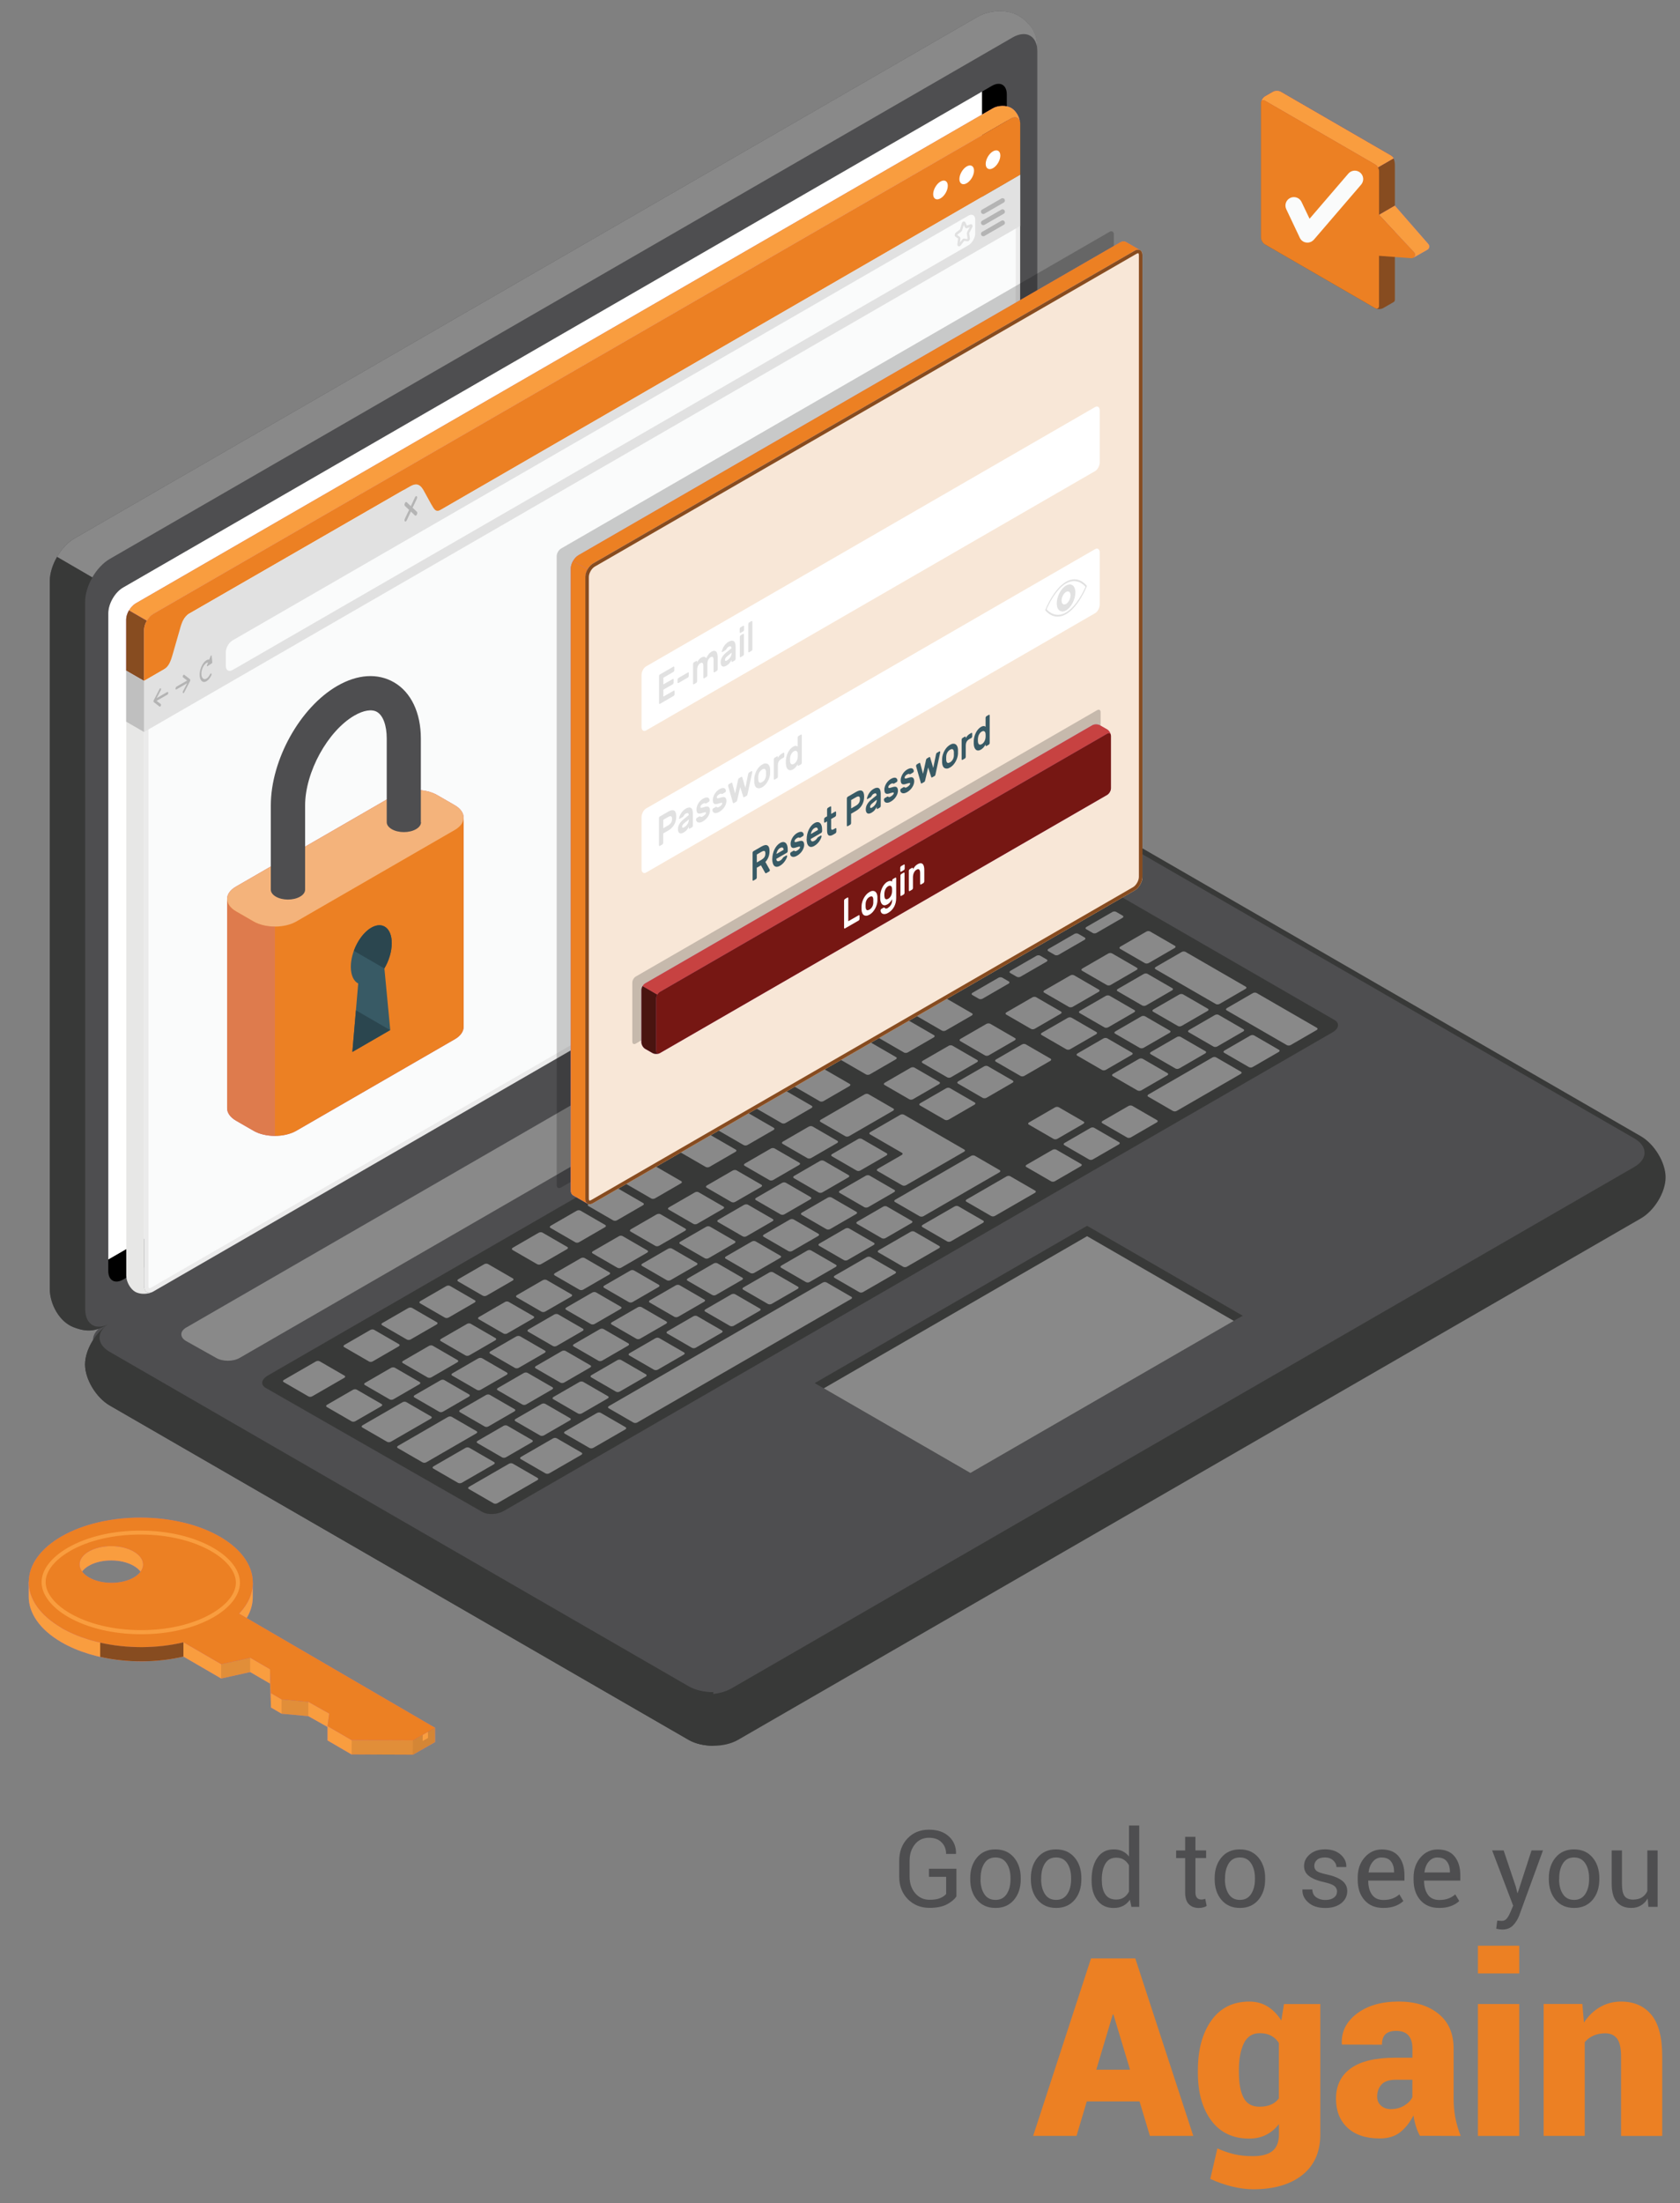<?xml version="1.0" encoding="utf-8"?>
<!-- Generator: Adobe Illustrator 27.8.1, SVG Export Plug-In . SVG Version: 6.00 Build 0)  -->
<svg version="1.1" id="Layer_1" xmlns="http://www.w3.org/2000/svg" xmlns:xlink="http://www.w3.org/1999/xlink" x="0px" y="0px"
	 viewBox="0 0 438.79 575.25" style="enable-background:new 0 0 438.79 575.25;" xml:space="preserve">
<rect x="0" y="0" width="438.79" height="575.25" fill="#808080" stroke="none"/>
<style type="text/css">
	.st0{fill:#4E4E50;}
	.st1{fill:#EC8023;}
	.st2{fill:#874C20;}
	.st3{fill:#BD6EAD;}
	.st4{fill:#F99D3F;}
	.st5{fill:#FAFBFB;}
	.st6{fill:#383938;}
	.st7{fill:#898989;}
	.st8{fill:#FFFFFF;}
	.st9{fill:#E7E7E6;}
	.st10{fill:#EBEBEB;}
	.st11{fill:#E1E1E1;}
	.st12{opacity:0.15;enable-background:new    ;}
	.st13{opacity:0.2;enable-background:new    ;}
	.st14{opacity:0.2;}
	.st15{opacity:0.83;}
	.st16{fill:#491410;}
	.st17{fill:#C74241;}
	.st18{fill:#761713;}
	.st19{fill:#385A65;}
	.st20{opacity:0.4;fill:#FFFFFF;enable-background:new    ;}
	.st21{opacity:0.3;fill:#BD6EAD;enable-background:new    ;}
	.st22{fill:#2B464F;}
	.st23{opacity:0.1;enable-background:new    ;}
</style>
<g>
	<path class="st0" d="M249.77,495.16c-0.47,0.73-1.29,1.41-2.45,2.03c-1.16,0.62-2.68,0.92-4.54,0.92c-2.29,0-4.18-0.76-5.68-2.28
		c-1.49-1.52-2.24-3.47-2.24-5.88v-4.09c0-2.41,0.72-4.36,2.17-5.88c1.45-1.52,3.31-2.28,5.58-2.28s3.95,0.59,5.23,1.77
		c1.28,1.17,1.9,2.67,1.86,4.48l-0.02,0.08h-2.57c0-1.21-0.39-2.22-1.17-3.01c-0.78-0.81-1.88-1.21-3.32-1.21
		c-1.52,0-2.74,0.57-3.66,1.71c-0.92,1.14-1.39,2.57-1.39,4.31v4.11c0,1.77,0.49,3.21,1.47,4.35c0.98,1.14,2.23,1.71,3.76,1.71
		c1.17,0,2.1-0.15,2.79-0.45c0.69-0.31,1.2-0.66,1.53-1.08v-4.47h-4.49v-2.1h7.17v7.24H249.77z"/>
	<path class="st0" d="M253.41,490.34c0-2.18,0.59-3.97,1.77-5.38c1.17-1.41,2.79-2.12,4.8-2.12s3.65,0.7,4.84,2.11
		c1.19,1.41,1.78,3.2,1.78,5.39v0.3c0,2.19-0.59,3.99-1.77,5.39c-1.19,1.4-2.79,2.1-4.82,2.1c-2.04,0-3.64-0.7-4.82-2.1
		c-1.19-1.4-1.78-3.2-1.78-5.38v-0.3L253.41,490.34z M256.09,490.64c0,1.56,0.33,2.84,0.98,3.86c0.66,1.02,1.64,1.53,2.94,1.53
		s2.25-0.51,2.92-1.53s1-2.31,1-3.86v-0.3c0-1.54-0.33-2.82-1-3.85s-1.65-1.54-2.93-1.54c-1.28,0-2.25,0.51-2.9,1.54
		s-0.98,2.31-0.98,3.85v0.3H256.09z"/>
	<path class="st0" d="M269.25,490.34c0-2.18,0.59-3.97,1.77-5.38s2.79-2.12,4.8-2.12c2.01,0,3.65,0.7,4.84,2.11
		c1.19,1.41,1.78,3.2,1.78,5.39v0.3c0,2.19-0.59,3.99-1.77,5.39c-1.19,1.4-2.79,2.1-4.82,2.1s-3.64-0.7-4.82-2.1
		c-1.19-1.4-1.78-3.2-1.78-5.38v-0.3L269.25,490.34z M271.93,490.64c0,1.56,0.33,2.84,0.98,3.86c0.65,1.02,1.64,1.53,2.93,1.53
		c1.29,0,2.25-0.51,2.92-1.53s1-2.31,1-3.86v-0.3c0-1.54-0.33-2.82-1-3.85s-1.65-1.54-2.93-1.54c-1.28,0-2.25,0.51-2.9,1.54
		c-0.66,1.03-0.98,2.31-0.98,3.85v0.3H271.93z"/>
	<path class="st0" d="M285.11,490.74c0-2.37,0.51-4.28,1.52-5.72c1.01-1.46,2.43-2.18,4.25-2.18c0.87,0,1.62,0.15,2.29,0.47
		c0.66,0.32,1.23,0.78,1.71,1.39v-8.09h2.68v21.24h-2.05l-0.4-1.86c-0.49,0.71-1.08,1.24-1.78,1.6c-0.71,0.37-1.53,0.55-2.47,0.55
		c-1.8,0-3.2-0.65-4.22-1.96c-1.02-1.3-1.53-3.01-1.53-5.13v-0.28V490.74z M287.79,491.03c0,1.49,0.31,2.68,0.91,3.57
		c0.6,0.89,1.55,1.34,2.83,1.34c0.79,0,1.47-0.18,2.01-0.55c0.55-0.37,0.98-0.88,1.33-1.53v-6.87c-0.34-0.6-0.79-1.09-1.34-1.45
		c-0.55-0.36-1.21-0.53-1.98-0.53c-1.29,0-2.24,0.53-2.86,1.59c-0.62,1.07-0.92,2.44-0.92,4.14v0.28L287.79,491.03z"/>
	<path class="st0" d="M312.23,479.55v3.56h2.79v1.99h-2.79v8.95c0,0.69,0.14,1.17,0.43,1.46c0.28,0.28,0.66,0.43,1.14,0.43
		c0.15,0,0.33-0.02,0.52-0.06c0.19-0.05,0.34-0.08,0.47-0.13l0.37,1.84c-0.2,0.17-0.5,0.3-0.89,0.4c-0.39,0.11-0.78,0.15-1.16,0.15
		c-1.09,0-1.96-0.33-2.6-0.98c-0.64-0.65-0.97-1.69-0.97-3.09v-8.95h-2.35v-1.99h2.35v-3.56h2.68L312.23,479.55z"/>
	<path class="st0" d="M317.25,490.34c0-2.18,0.59-3.97,1.77-5.38c1.17-1.41,2.79-2.12,4.8-2.12c2.01,0,3.65,0.7,4.84,2.11
		c1.19,1.41,1.78,3.2,1.78,5.39v0.3c0,2.19-0.59,3.99-1.77,5.39c-1.19,1.4-2.79,2.1-4.82,2.1s-3.64-0.7-4.82-2.1
		c-1.19-1.4-1.78-3.2-1.78-5.38v-0.3L317.25,490.34z M319.93,490.64c0,1.56,0.33,2.84,0.98,3.86c0.66,1.02,1.64,1.53,2.94,1.53
		s2.25-0.51,2.92-1.53c0.66-1.02,1-2.31,1-3.86v-0.3c0-1.54-0.33-2.82-1-3.85c-0.66-1.03-1.65-1.54-2.93-1.54
		c-1.28,0-2.25,0.51-2.9,1.54c-0.65,1.03-0.98,2.31-0.98,3.85v0.3H319.93z"/>
	<path class="st0" d="M349.22,493.87c0-0.59-0.23-1.07-0.68-1.45c-0.45-0.37-1.3-0.7-2.55-0.98c-1.73-0.37-3.07-0.89-3.99-1.56
		c-0.94-0.68-1.4-1.56-1.4-2.69c0-1.2,0.51-2.23,1.53-3.08s2.35-1.28,3.97-1.28c1.62,0,3.02,0.45,4.05,1.36
		c1.03,0.91,1.53,1.97,1.48,3.18l-0.02,0.08h-2.56c0-0.64-0.28-1.21-0.84-1.73s-1.27-0.77-2.12-0.77c-0.95,0-1.65,0.21-2.12,0.64
		c-0.46,0.43-0.7,0.94-0.7,1.53s0.2,1.03,0.6,1.35s1.23,0.6,2.5,0.88c1.8,0.38,3.18,0.92,4.11,1.62s1.4,1.61,1.4,2.74
		c0,1.3-0.53,2.37-1.59,3.2c-1.05,0.83-2.44,1.23-4.15,1.23c-1.87,0-3.35-0.47-4.43-1.43c-1.08-0.95-1.59-2.06-1.54-3.33l0.02-0.08
		h2.56c0.05,0.95,0.4,1.65,1.07,2.09c0.66,0.44,1.43,0.66,2.32,0.66c0.95,0,1.69-0.2,2.24-0.6c0.55-0.4,0.81-0.91,0.81-1.54
		L349.22,493.87z"/>
	<path class="st0" d="M361.33,498.13c-2.11,0-3.77-0.68-4.94-2.03c-1.19-1.35-1.78-3.13-1.78-5.33v-0.59c0-2.11,0.6-3.86,1.83-5.25
		c1.22-1.39,2.71-2.07,4.47-2.07c1.97,0,3.45,0.62,4.43,1.84c0.98,1.22,1.48,2.86,1.48,4.88v1.41h-9.42l-0.04,0.07
		c0,1.48,0.33,2.68,0.98,3.6c0.65,0.92,1.65,1.39,3,1.39c0.9,0,1.71-0.13,2.38-0.39c0.69-0.26,1.27-0.62,1.77-1.07l1.04,1.74
		c-0.52,0.51-1.22,0.94-2.09,1.28C363.58,497.95,362.55,498.13,361.33,498.13L361.33,498.13z M360.9,484.95
		c-0.94,0-1.71,0.36-2.32,1.08c-0.62,0.72-0.98,1.65-1.13,2.77l0.02,0.07h6.64v-0.21c0-1.07-0.26-1.96-0.79-2.65
		c-0.52-0.7-1.34-1.04-2.44-1.04L360.9,484.95z"/>
	<path class="st0" d="M375.92,498.13c-2.11,0-3.77-0.68-4.94-2.03c-1.19-1.35-1.78-3.13-1.78-5.33v-0.59c0-2.11,0.62-3.86,1.83-5.25
		c1.22-1.39,2.71-2.07,4.47-2.07c1.97,0,3.45,0.62,4.43,1.84c0.98,1.22,1.48,2.86,1.48,4.88v1.41h-9.42l-0.04,0.07
		c0,1.48,0.33,2.68,0.98,3.6c0.65,0.92,1.65,1.39,3,1.39c0.91,0,1.71-0.13,2.39-0.39c0.69-0.26,1.27-0.62,1.77-1.07l1.04,1.74
		c-0.52,0.51-1.22,0.94-2.09,1.28c-0.87,0.34-1.9,0.52-3.12,0.52L375.92,498.13z M375.49,484.95c-0.94,0-1.71,0.36-2.32,1.08
		c-0.62,0.72-0.98,1.65-1.13,2.77l0.02,0.07h6.64v-0.21c0-1.07-0.26-1.96-0.79-2.65c-0.52-0.7-1.34-1.04-2.44-1.04L375.49,484.95z"
		/>
	<path class="st0" d="M395.85,492.38l0.47,1.85h0.08l3.61-11.12h2.99l-6.2,16.98c-0.37,0.98-0.9,1.85-1.6,2.58
		c-0.7,0.73-1.64,1.1-2.81,1.1c-0.21,0-0.5-0.02-0.83-0.07s-0.59-0.09-0.77-0.14l0.27-2.11c0,0,0.11,0,0.49,0.02
		c0.38,0.02,0.62,0.05,0.71,0.05c0.57,0,1.04-0.25,1.4-0.76c0.37-0.51,0.66-1.07,0.91-1.68l0.64-1.54l-5.48-14.42h3l3.11,9.27
		L395.85,492.38z"/>
	<path class="st0" d="M404.53,490.34c0-2.18,0.59-3.97,1.77-5.38s2.79-2.12,4.8-2.12s3.65,0.7,4.84,2.11
		c1.19,1.41,1.78,3.2,1.78,5.39v0.3c0,2.19-0.59,3.99-1.77,5.39c-1.19,1.4-2.79,2.1-4.82,2.1s-3.64-0.7-4.82-2.1
		c-1.19-1.4-1.78-3.2-1.78-5.38v-0.3L404.53,490.34z M407.21,490.64c0,1.56,0.33,2.84,0.98,3.86c0.66,1.02,1.64,1.53,2.94,1.53
		s2.25-0.51,2.92-1.53c0.66-1.02,1-2.31,1-3.86v-0.3c0-1.54-0.33-2.82-1-3.85c-0.66-1.03-1.65-1.54-2.93-1.54
		c-1.28,0-2.25,0.51-2.9,1.54c-0.65,1.03-0.98,2.31-0.98,3.85v0.3H407.21z"/>
	<path class="st0" d="M430.35,495.66c-0.46,0.79-1.05,1.4-1.78,1.83c-0.72,0.43-1.56,0.64-2.51,0.64c-1.61,0-2.86-0.51-3.76-1.54
		c-0.9-1.03-1.35-2.62-1.35-4.79v-8.69h2.68v8.71c0,1.56,0.24,2.65,0.69,3.24c0.46,0.59,1.19,0.89,2.17,0.89
		c0.98,0,1.74-0.19,2.36-0.58c0.62-0.39,1.09-0.94,1.41-1.64v-10.62h2.68v14.73h-2.41L430.35,495.66L430.35,495.66z"/>
</g>
<g>
	<path class="st1" d="M297.63,548.64h-13.78l-2.68,9.01h-11.33l15.12-46.34h5.76v0.04l0.04-0.04h5.76l15.15,46.34h-11.33
		L297.63,548.64L297.63,548.64z M286.33,540.37h8.82l-4.33-14.39h-0.19L286.33,540.37z"/>
	<path class="st1" d="M312.87,540.5c0-5.37,1.17-9.69,3.52-12.99c2.35-3.29,5.65-4.93,9.92-4.93c1.8,0,3.39,0.43,4.78,1.29
		c1.37,0.85,2.57,2.07,3.57,3.65l0.7-4.3h9.48v34.06c0,4.54-1.55,8.06-4.66,10.55c-3.11,2.49-7.4,3.75-12.85,3.75
		c-1.78,0-3.65-0.25-5.61-0.73c-1.96-0.49-3.82-1.15-5.61-1.98l1.85-7.95c1.55,0.68,3.03,1.19,4.44,1.52
		c1.41,0.33,3.03,0.5,4.86,0.5c2.29,0,3.99-0.46,5.11-1.37c1.11-0.91,1.67-2.36,1.67-4.33v-2.68c-0.97,1.26-2.11,2.19-3.39,2.83
		c-1.28,0.64-2.75,0.96-4.41,0.96c-4.24,0-7.54-1.58-9.87-4.71s-3.5-7.29-3.5-12.44v-0.66L312.87,540.5z M323.59,541.16
		c0,2.8,0.4,4.98,1.22,6.54s2.2,2.33,4.15,2.33c1.16,0,2.17-0.18,3.01-0.55c0.84-0.36,1.52-0.9,2.05-1.62v-14.48
		c-0.53-0.83-1.21-1.46-2.04-1.9c-0.83-0.44-1.81-0.65-2.96-0.65c-1.91,0-3.29,0.89-4.15,2.65c-0.85,1.78-1.29,4.1-1.29,6.99v0.66
		L323.59,541.16z"/>
	<path class="st1" d="M370.86,557.62c-0.4-0.72-0.75-1.54-1.03-2.45c-0.28-0.91-0.51-1.87-0.65-2.87c-0.94,1.83-2.09,3.28-3.45,4.37
		c-1.36,1.09-3.15,1.64-5.37,1.64c-3.6,0-6.41-0.92-8.41-2.79c-2-1.86-3.01-4.39-3.01-7.59c0-3.41,1.28-6.06,3.85-7.91
		c2.57-1.86,6.46-2.79,11.69-2.79h4.42v-2.45c0-1.47-0.34-2.58-1.05-3.38c-0.7-0.78-1.77-1.17-3.21-1.17c-1.26,0-2.18,0.3-2.79,0.88
		s-0.9,1.49-0.9,2.73l-10.44-0.04l-0.06-0.19c-0.14-3.14,1.16-5.77,3.93-7.88c2.77-2.11,6.42-3.16,10.96-3.16
		c4.27,0,7.72,1.07,10.36,3.19c2.64,2.12,3.96,5.16,3.96,9.1v12.99c0,1.83,0.15,3.52,0.46,5.1c0.31,1.58,0.77,3.14,1.39,4.71
		l-10.63-0.04L370.86,557.62z M363.29,550.65c1.32,0,2.48-0.31,3.48-0.92c1.01-0.62,1.72-1.35,2.12-2.19v-4.55h-4.33
		c-1.72,0-2.96,0.41-3.72,1.24c-0.76,0.83-1.15,1.87-1.15,3.15c0,0.97,0.33,1.77,1.01,2.37c0.66,0.6,1.53,0.91,2.6,0.91
		L363.29,550.65z"/>
	<path class="st1" d="M396.8,515.23h-10.79V508h10.79V515.23z M396.8,557.66h-10.79v-34.44h10.79V557.66z"/>
	<path class="st1" d="M413.29,523.22l0.41,4.84c1.13-1.72,2.51-3.06,4.17-4.03c1.66-0.96,3.51-1.45,5.53-1.45
		c3.38,0,6.01,1.15,7.91,3.44s2.84,5.93,2.84,10.92v20.72H423.4v-20.75c0-2.18-0.36-3.75-1.05-4.66c-0.7-0.92-1.72-1.39-3.06-1.39
		c-1.15,0-2.18,0.2-3.09,0.6c-0.91,0.4-1.67,0.97-2.29,1.72v24.47h-10.73V523.2h10.09L413.29,523.22z"/>
</g>
<g>
	<g id="Speech_Bubble">
		<g id="Speech_Bubble-2">
			<path class="st2" d="M334.53,23.93l28.76,16.64c0.57,0.33,1.03,1.13,1.03,2.67v34.95c0,0.5-0.19,0.6-0.55,0.81l-2.55,1.46
				c-0.57,0.32-1.49,0.32-2.06,0l-28.76-16.64c-0.57-0.33-1.03-1.13-1.03-1.78V26.89c0-0.65,0.46-1.45,1.03-1.77l2.06-1.19
				C333.04,23.61,333.96,23.61,334.53,23.93z"/>
			<path class="st3" d="M329.39,26.7c0.08-0.52,0.5-0.7,1.02-0.4l28.76,16.64c0.28,0.17,0.55,0.45,0.72,0.77l4.11-2.38
				c-0.19-0.31-0.43-0.57-0.71-0.73l-28.76-16.64c-0.57-0.33-1.48-0.33-2.06,0l-2.06,1.19c-0.52,0.3-0.95,0.97-1.02,1.59V26.7z"/>
			<path class="st4" d="M329.39,26.7c0.08-0.52,0.5-0.7,1.02-0.4l28.76,16.64c0.28,0.17,0.55,0.45,0.72,0.77l4.11-2.38
				c-0.19-0.31-0.43-0.57-0.71-0.73l-28.76-16.64c-0.57-0.33-1.48-0.33-2.06,0l-2.06,1.19c-0.52,0.3-0.95,0.97-1.02,1.59V26.7z"/>
			<g>
				<path class="st3" d="M369.15,67.29c0.64-0.38,3.54-2.01,3.7-2.11c0.47-0.28,0.64-1,0.2-1.47l-8.73-10.01l-4.12,2.39l9.14,9.77
					C369.76,66.3,369.59,66.98,369.15,67.29z"/>
				<path class="st4" d="M369.15,67.29c0.64-0.38,3.54-2.01,3.7-2.11c0.47-0.28,0.64-1,0.2-1.47l-8.73-10.01l-4.12,2.39l9.14,9.77
					C369.76,66.3,369.59,66.98,369.15,67.29z"/>
				<path class="st1" d="M330.4,26.28l28.76,16.64c0.57,0.33,1.03,1.13,1.03,1.78v11.39l9.14,9.75c0.59,0.64,0.15,1.51-0.59,1.58
					l-8.56-0.63l0,0v13.06c0,0.65-0.46,0.92-1.03,0.59L330.38,63.8c-0.57-0.33-1.03-1.13-1.03-1.78V26.87
					c0-0.65,0.46-0.92,1.03-0.59L330.4,26.28z"/>
			</g>
		</g>
		<g id="Check">
			<path class="st5" d="M341.48,63.34c-0.09,0-0.2,0-0.3-0.02c-0.75-0.09-1.39-0.57-1.69-1.24l-3.54-7.47
				c-0.52-1.1-0.05-2.42,1.05-2.94s2.42-0.05,2.94,1.05l2.1,4.39l10.13-11.79c0.79-0.92,2.19-1.03,3.11-0.24
				c0.92,0.79,1.03,2.18,0.24,3.11l-12.35,14.38c-0.43,0.49-1.03,0.77-1.67,0.77L341.48,63.34z"/>
		</g>
	</g>
	<g id="Laptop">
		<g>
			<path class="st6" d="M22.22,356.24c0,3.86,2.89,8.66,6.46,10.73l151.17,87.28c3.57,2.06,9.35,2.06,12.92,0l235.8-136.14
				c3.57-2.06,6.46-6.86,6.46-10.73c0-3.86-2.89-8.66-6.46-10.73l-151.17-87.28c-3.57-2.06-9.35-2.06-12.92,0L28.68,345.51
				C25.12,347.57,22.22,352.37,22.22,356.24L22.22,356.24z"/>
			<path class="st0" d="M26.97,353.53l151.17,87.28c3.57,2.06,9.35,2.06,12.92,0l235.8-136.14c3.57-2.06,3.57-5.39,0-7.45
				l-151.17-87.28c-3.57-2.06-9.35-2.06-12.92,0L26.97,346.08C23.4,348.14,23.4,351.47,26.97,353.53L26.97,353.53z"/>
			<path class="st6" d="M186.3,441.81v13.97c-2.35,0-4.68-0.51-6.46-1.54L28.67,366.95c-3.57-2.06-6.46-6.86-6.46-10.73
				c0-3.63,2.55-8.07,5.8-10.31c-2.89,2.07-2.67,5.12,0.65,7.04l151.17,87.29c1.78,1.03,4.11,1.55,6.46,1.55L186.3,441.81z"/>
		</g>
		<g>
			<path class="st0" d="M267.04,4.76c-3.02-2.41-8.21-2.39-11.78-0.33L19.45,140.57c-3.57,2.06-6.46,7.06-6.46,11.19v184.68l0,0
				v0.02c0,4.11,2.57,8.64,6.17,10.04c3.8,1.47,5.97,1.07,9.53-0.98c0,0-0.01,0-0.02,0l235.8-136.14c3.57-2.06,6.46-7.06,6.46-11.19
				V13.52c0-4.11-0.75-6.23-3.9-8.75V4.76z"/>
			<path class="st7" d="M270.95,13.5c0-4.11-2.89-5.77-6.46-3.73L28.67,145.93c-1.78,1.03-3.4,2.8-4.56,4.82l-9.22-5.36l0,0
				c1.17-2.03,2.79-3.79,4.57-4.82L255.26,4.43c3.57-2.06,8.77-2.1,11.78,0.33C270.21,7.32,270.95,9.39,270.95,13.5z"/>
			<path class="st6" d="M22.25,341.78l-0.02-184.66c0-2.06,0.73-4.33,1.9-6.35l0,0l-9.22-5.36c-1.17,2.01-1.9,4.29-1.9,6.35v184.7
				c0,4.11,2.56,8.64,6.17,10.04c3.8,1.47,5.97,1.07,9.53-0.98C25.15,347.56,22.26,345.89,22.25,341.78L22.25,341.78z"/>
		</g>
		<path d="M32.16,153.38L259.08,22.41c2.15-1.23,3.88-0.24,3.88,2.24v171.75c0,2.47-1.73,5.48-3.88,6.71L32.16,334.07
			c-2.15,1.23-3.88,0.24-3.88-2.24V160.09C28.28,157.62,30.01,154.61,32.16,153.38L32.16,153.38z"/>
		<path class="st8" d="M32.16,153.38c-2.15,1.23-3.88,4.24-3.88,6.71v168.75l224.33-129.48c2.15-1.23,3.88-4.24,3.88-6.71V23.9
			L32.16,153.38L32.16,153.38z"/>
		<g>
			<path class="st7" d="M48.62,346.61l216.7-125.11c1.68-0.97,4.41-0.97,6.09,0l7.89,4.43c1.68,0.97,1.68,2.55,0,3.52L62.57,354.54
				c-1.68,0.97-4.41,0.97-6.09,0l-7.86-4.41C46.94,349.16,46.94,347.58,48.62,346.61L48.62,346.61z"/>
			<g>
				<path class="st6" d="M69.9,359.16l216.7-125.11c1.68-0.97,4.17-1.1,5.56-0.31l56.4,32.57c1.39,0.81,1.16,2.24-0.52,3.21
					L131.61,394.47c-1.68,0.97-4.17,1.11-5.57,0.31L69.4,362.36c-1.4-0.79-1.16-2.23,0.52-3.2H69.9z"/>
				<path class="st7" d="M257.67,286.61l6.78-3.92c0.28-0.17,0.32-0.43,0.06-0.57l-6.49-3.75c-0.26-0.14-0.7-0.13-0.98,0.04
					l-6.78,3.92c-0.28,0.17-0.32,0.41-0.06,0.57l6.49,3.75C256.95,286.78,257.39,286.77,257.67,286.61z M247.77,273.05l-6.78,3.91
					c-0.28,0.17-0.31,0.43-0.06,0.57l6.49,3.75c0.26,0.14,0.7,0.13,0.98-0.04l6.78-3.92c0.28-0.17,0.32-0.43,0.06-0.57l-6.49-3.75
					c-0.26-0.14-0.7-0.13-0.98,0.04V273.05z M225.85,285.71l-11.48,6.63c-0.28,0.17-0.32,0.43-0.06,0.57l6.49,3.75
					c0.26,0.14,0.7,0.13,0.98-0.04l11.48-6.63c0.28-0.17,0.32-0.43,0.06-0.57l-6.49-3.75C226.57,285.53,226.14,285.54,225.85,285.71
					z M237.86,278.77l-6.78,3.92c-0.28,0.17-0.32,0.43-0.06,0.57l6.49,3.75c0.26,0.14,0.7,0.13,0.98-0.04l6.78-3.92
					c0.28-0.17,0.32-0.43,0.06-0.57l-6.49-3.75C238.58,278.58,238.14,278.61,237.86,278.77z M211.24,294.14l-6.78,3.92
					c-0.28,0.17-0.32,0.43-0.06,0.57l6.49,3.75c0.26,0.14,0.7,0.13,0.98-0.04l6.78-3.92c0.28-0.17,0.31-0.41,0.06-0.57l-6.49-3.75
					C211.96,293.97,211.52,293.98,211.24,294.14z M201.32,299.87l-6.78,3.92c-0.28,0.17-0.31,0.43-0.06,0.57l6.49,3.75
					c0.26,0.15,0.7,0.13,0.98-0.04l6.78-3.92c0.28-0.17,0.32-0.43,0.06-0.57l-6.49-3.75C202.04,299.69,201.6,299.7,201.32,299.87z
					 M226.76,315.16l6.78-3.92c0.28-0.17,0.31-0.43,0.06-0.57l-6.49-3.75c-0.26-0.14-0.7-0.13-0.98,0.04l-6.78,3.91
					c-0.28,0.17-0.32,0.43-0.06,0.57l6.49,3.75c0.26,0.14,0.7,0.13,0.98-0.04V315.16z M216.84,320.88l6.78-3.92
					c0.28-0.17,0.32-0.43,0.06-0.57l-6.49-3.75c-0.26-0.14-0.7-0.13-0.98,0.04l-6.78,3.92c-0.28,0.17-0.32,0.43-0.06,0.57l6.49,3.75
					C216.12,321.06,216.56,321.05,216.84,320.88z M206.92,326.61l6.78-3.92c0.28-0.17,0.32-0.41,0.06-0.57l-6.49-3.75
					c-0.26-0.14-0.7-0.13-0.98,0.04l-6.78,3.92c-0.28,0.17-0.32,0.43-0.06,0.57l6.49,3.75C206.2,326.78,206.64,326.77,206.92,326.61
					z M197,332.33l6.78-3.91c0.28-0.17,0.32-0.43,0.06-0.57l-6.49-3.75c-0.26-0.14-0.7-0.13-0.98,0.04l-6.78,3.91
					c-0.28,0.17-0.32,0.43-0.06,0.57l6.49,3.75C196.28,332.51,196.72,332.5,197,332.33z M247.75,292.33l6.78-3.92
					c0.28-0.17,0.31-0.43,0.06-0.57l-6.49-3.75c-0.26-0.14-0.7-0.13-0.98,0.04l-6.78,3.91c-0.28,0.17-0.32,0.43-0.06,0.57l6.49,3.75
					c0.26,0.14,0.7,0.13,0.98-0.04V292.33z M236.67,309.43l15.13-8.73c0.28-0.17,0.32-0.43,0.06-0.57l-15.76-9.1
					c-0.26-0.14-0.7-0.13-0.98,0.04l-7.83,4.52c-0.28,0.17-0.32,0.43-0.06,0.57l8.34,4.82c0.26,0.14,0.23,0.4-0.06,0.57l-6.26,3.61
					c-0.28,0.17-0.32,0.43-0.06,0.57l6.49,3.75C235.95,309.62,236.39,309.6,236.67,309.43L236.67,309.43z M191.4,305.59l-6.78,3.92
					c-0.28,0.17-0.32,0.43-0.06,0.57l6.49,3.75c0.26,0.14,0.7,0.13,0.98-0.04l6.78-3.91c0.28-0.17,0.31-0.43,0.06-0.57l-6.49-3.75
					c-0.26-0.14-0.7-0.13-0.98,0.04V305.59z M181.48,311.32l-6.78,3.91c-0.28,0.17-0.32,0.43-0.06,0.57l6.49,3.75
					c0.26,0.14,0.7,0.13,0.98-0.04l6.78-3.92c0.28-0.17,0.32-0.43,0.06-0.57l-6.49-3.75c-0.26-0.14-0.7-0.13-0.98,0.04V311.32z
					 M126.6,372.45c0.26,0.14,0.7,0.13,0.98-0.04l6.78-3.92c0.28-0.17,0.32-0.43,0.06-0.57l-6.49-3.75
					c-0.26-0.14-0.7-0.13-0.98,0.04l-6.78,3.91c-0.28,0.17-0.31,0.43-0.06,0.57l6.49,3.75V372.45z M102.14,357.12l-6.78,3.92
					c-0.28,0.17-0.32,0.43-0.06,0.57l6.49,3.75c0.26,0.15,0.7,0.13,0.98-0.04l6.78-3.92c0.28-0.17,0.32-0.43,0.06-0.57l-6.49-3.75
					C102.86,356.95,102.43,356.96,102.14,357.12z M114.72,368.6c0.26,0.14,0.7,0.13,0.98-0.04l6.78-3.92
					c0.28-0.17,0.31-0.43,0.06-0.57l-6.49-3.75c-0.26-0.15-0.7-0.13-0.98,0.04l-6.78,3.91c-0.28,0.17-0.32,0.43-0.06,0.57l6.49,3.75
					V368.6z M142.07,374.75l6.78-3.91c0.28-0.17,0.32-0.43,0.06-0.57l-6.49-3.75c-0.26-0.14-0.7-0.13-0.98,0.04l-6.78,3.91
					c-0.28,0.17-0.31,0.43-0.06,0.57l6.49,3.75C141.35,374.93,141.79,374.91,142.07,374.75z M131.17,380.51
					c0.26,0.14,0.7,0.13,0.98-0.04l6.78-3.92c0.28-0.17,0.32-0.43,0.06-0.57l-6.49-3.75c-0.26-0.14-0.7-0.13-0.98,0.04l-6.78,3.92
					c-0.28,0.17-0.32,0.41-0.06,0.57L131.17,380.51z M112.05,351.39l-6.78,3.92c-0.28,0.17-0.32,0.43-0.06,0.57l6.49,3.75
					c0.26,0.14,0.7,0.13,0.98-0.04l6.78-3.92c0.28-0.17,0.32-0.43,0.06-0.57l-6.49-3.75C112.77,351.21,112.33,351.22,112.05,351.39z
					 M161.63,322.77l-6.78,3.91c-0.28,0.17-0.32,0.43-0.06,0.57l6.49,3.75c0.26,0.14,0.7,0.13,0.98-0.04l6.78-3.92
					c0.28-0.17,0.31-0.41,0.06-0.57l-6.49-3.75c-0.26-0.14-0.7-0.13-0.98,0.04V322.77z M121.96,345.66l-6.78,3.91
					c-0.28,0.17-0.32,0.43-0.06,0.57l6.49,3.75c0.26,0.14,0.7,0.13,0.98-0.04l6.78-3.92c0.28-0.17,0.32-0.43,0.06-0.57l-6.49-3.75
					c-0.26-0.14-0.7-0.13-0.98,0.04V345.66z M171.53,317.04l-6.78,3.92c-0.28,0.17-0.32,0.43-0.06,0.57l6.49,3.75
					c0.26,0.14,0.7,0.13,0.98-0.04l6.78-3.91c0.28-0.17,0.32-0.43,0.06-0.57l-6.49-3.75c-0.26-0.14-0.7-0.13-0.98,0.04
					L171.53,317.04z M151.71,328.49l-6.78,3.92c-0.28,0.17-0.32,0.43-0.06,0.57l6.49,3.75c0.26,0.14,0.7,0.13,0.98-0.04l6.78-3.92
					c0.28-0.17,0.32-0.43,0.06-0.57l-6.49-3.75C152.43,328.31,151.99,328.32,151.71,328.49z M141.79,334.22l-6.78,3.92
					c-0.28,0.17-0.32,0.43-0.06,0.57l6.49,3.75c0.26,0.14,0.7,0.13,0.98-0.04l6.79-3.91c0.28-0.17,0.31-0.43,0.06-0.57l-6.49-3.75
					c-0.26-0.14-0.7-0.13-0.98,0.04L141.79,334.22z M131.87,339.94l-6.78,3.91c-0.28,0.17-0.32,0.43-0.06,0.57l6.49,3.75
					c0.26,0.14,0.7,0.13,0.98-0.04l6.78-3.92c0.28-0.17,0.32-0.43,0.06-0.57l-6.49-3.75c-0.26-0.14-0.7-0.13-0.98,0.04V339.94z
					 M177.14,343.78l6.78-3.92c0.28-0.17,0.32-0.43,0.06-0.57l-6.49-3.75c-0.26-0.14-0.7-0.13-0.98,0.04l-6.78,3.91
					c-0.28,0.17-0.31,0.43-0.06,0.57l6.49,3.75c0.26,0.14,0.7,0.13,0.98-0.04L177.14,343.78z M269.64,260.39l-6.78,3.92
					c-0.28,0.17-0.31,0.43-0.06,0.57l6.49,3.75c0.26,0.14,0.7,0.13,0.98-0.04l6.78-3.92c0.28-0.17,0.31-0.43,0.06-0.57l-6.49-3.75
					C270.37,260.21,269.93,260.22,269.64,260.39z M257.64,267.32l-6.78,3.92c-0.28,0.17-0.32,0.41-0.06,0.57l6.49,3.75
					c0.26,0.14,0.7,0.13,0.98-0.04l6.78-3.92c0.28-0.17,0.32-0.43,0.06-0.57l-6.49-3.75C258.36,267.15,257.92,267.16,257.64,267.32z
					 M279.55,254.67l-6.78,3.91c-0.28,0.17-0.32,0.43-0.06,0.57l6.49,3.75c0.26,0.14,0.7,0.13,0.98-0.04l6.78-3.91
					c0.28-0.17,0.32-0.43,0.06-0.57l-6.49-3.75C280.27,254.49,279.84,254.5,279.55,254.67z M224.74,305.58l6.78-3.91
					c0.28-0.17,0.32-0.43,0.06-0.57l-6.49-3.75c-0.26-0.14-0.7-0.13-0.98,0.04l-6.78,3.92c-0.28,0.17-0.31,0.43-0.06,0.57l6.49,3.75
					c0.26,0.14,0.7,0.13,0.98-0.04V305.58z M290.44,248.91c-0.26-0.14-0.7-0.13-0.98,0.04l-6.78,3.92
					c-0.28,0.17-0.32,0.43-0.06,0.57l6.49,3.75c0.26,0.15,0.7,0.13,0.98-0.04l6.78-3.92c0.28-0.17,0.32-0.43,0.06-0.57
					L290.44,248.91z M187.04,338.06l6.78-3.91c0.28-0.17,0.32-0.43,0.06-0.57l-6.49-3.75c-0.26-0.14-0.7-0.13-0.98,0.04l-6.78,3.92
					c-0.28,0.17-0.32,0.43-0.06,0.57l6.49,3.75c0.26,0.15,0.7,0.13,0.98-0.04V338.06z M308.64,267.84l6.78-3.91
					c0.28-0.17,0.32-0.43,0.06-0.57l-6.49-3.75c-0.26-0.14-0.7-0.13-0.98,0.04l-6.78,3.91c-0.28,0.17-0.32,0.43-0.06,0.57l6.49,3.75
					C307.91,268.02,308.35,268.01,308.64,267.84z M289.45,268.21l6.78-3.92c0.28-0.17,0.32-0.41,0.06-0.57l-6.49-3.75
					c-0.26-0.14-0.7-0.13-0.98,0.04l-6.78,3.91c-0.28,0.17-0.32,0.43-0.06,0.57l6.49,3.75c0.26,0.14,0.7,0.13,0.98-0.04V268.21z
					 M299.71,254.25c-0.26-0.14-0.7-0.13-0.98,0.04l-6.79,3.92c-0.28,0.17-0.32,0.43-0.06,0.57l6.49,3.75
					c0.26,0.14,0.7,0.13,0.98-0.04l6.78-3.92c0.28-0.17,0.32-0.43,0.06-0.57l-6.49-3.75H299.71z M301.8,253.04l15.76,9.1
					c0.26,0.14,0.7,0.13,0.98-0.04l6.78-3.92c0.28-0.17,0.32-0.43,0.06-0.57l-15.76-9.1c-0.26-0.14-0.7-0.13-0.98,0.04l-6.78,3.91
					c-0.28,0.17-0.32,0.43-0.06,0.57V253.04z M278.89,265.74l-6.78,3.91c-0.28,0.17-0.32,0.43-0.06,0.57l6.49,3.75
					c0.26,0.14,0.7,0.13,0.98-0.04l6.78-3.91c0.28-0.17,0.32-0.43,0.06-0.57l-6.49-3.75C279.61,265.56,279.17,265.57,278.89,265.74
					L278.89,265.74z M204.26,308.83l-6.78,3.92c-0.28,0.17-0.32,0.43-0.06,0.57l6.49,3.75c0.26,0.14,0.7,0.13,0.98-0.04l6.78-3.92
					c0.28-0.17,0.31-0.43,0.06-0.57l-6.49-3.75C204.98,308.65,204.54,308.66,204.26,308.83z M297.73,273.6
					c0.26,0.14,0.7,0.13,0.98-0.04l6.78-3.91c0.28-0.17,0.32-0.43,0.06-0.57l-6.49-3.75c-0.26-0.14-0.7-0.13-0.98,0.04l-6.78,3.92
					c-0.28,0.17-0.32,0.43-0.06,0.57l6.49,3.75V273.6z M214.18,303.1l-6.78,3.92c-0.28,0.17-0.31,0.43-0.06,0.57l6.49,3.75
					c0.26,0.14,0.7,0.13,0.98-0.04l6.78-3.92c0.28-0.17,0.32-0.43,0.06-0.57l-6.49-3.75C214.9,302.93,214.46,302.94,214.18,303.1z
					 M136.46,366.71c0.26,0.14,0.7,0.13,0.98-0.04l6.78-3.92c0.28-0.17,0.31-0.43,0.06-0.57l-6.49-3.75
					c-0.26-0.14-0.7-0.13-0.98,0.04l-6.78,3.92c-0.28,0.17-0.32,0.43-0.06,0.57L136.46,366.71z M124.93,354.64l-6.78,3.92
					c-0.28,0.17-0.32,0.43-0.06,0.57l6.49,3.75c0.26,0.14,0.7,0.13,0.98-0.04l6.78-3.91c0.28-0.17,0.32-0.43,0.06-0.57l-6.49-3.75
					c-0.26-0.14-0.7-0.13-0.98,0.04V354.64z M147.37,360.95l6.78-3.92c0.28-0.17,0.32-0.43,0.06-0.57l-6.49-3.75
					c-0.26-0.14-0.7-0.13-0.98,0.04l-6.78,3.92c-0.28,0.17-0.32,0.43-0.06,0.57l6.49,3.75
					C146.65,361.13,147.08,361.12,147.37,360.95z M157.29,355.23l6.78-3.92c0.28-0.17,0.32-0.43,0.06-0.57l-6.49-3.75
					c-0.26-0.14-0.7-0.13-0.98,0.04l-6.78,3.92c-0.28,0.17-0.32,0.43-0.06,0.57l6.49,3.75C156.57,355.41,157,355.39,157.29,355.23z
					 M167.21,349.5l6.78-3.91c0.28-0.17,0.32-0.43,0.06-0.57l-6.49-3.75c-0.26-0.14-0.7-0.13-0.98,0.04l-6.78,3.91
					c-0.28,0.17-0.32,0.43-0.06,0.57l6.49,3.75C166.49,349.68,166.92,349.67,167.21,349.5L167.21,349.5z M134.86,348.91l-6.78,3.92
					c-0.28,0.17-0.32,0.43-0.06,0.57l6.49,3.75c0.26,0.14,0.7,0.13,0.98-0.04l6.78-3.91c0.28-0.17,0.32-0.43,0.06-0.57l-6.49-3.75
					c-0.26-0.14-0.7-0.13-0.98,0.04V348.91z M144.78,343.19l-6.78,3.92c-0.28,0.17-0.32,0.43-0.06,0.57l6.49,3.75
					c0.26,0.14,0.7,0.13,0.98-0.04l6.78-3.92c0.28-0.17,0.31-0.41,0.06-0.57l-6.49-3.75C145.51,343.01,145.07,343.02,144.78,343.19z
					 M184.45,320.29l-6.78,3.91c-0.28,0.17-0.32,0.43-0.06,0.57l6.49,3.75c0.26,0.14,0.7,0.13,0.98-0.04l6.78-3.91
					c0.28-0.17,0.32-0.43,0.06-0.57l-6.49-3.75C185.18,320.11,184.74,320.12,184.45,320.29z M174.53,326.01l-6.78,3.92
					c-0.28,0.17-0.32,0.43-0.06,0.57l6.49,3.75c0.26,0.14,0.7,0.13,0.98-0.04l6.78-3.91c0.28-0.17,0.32-0.43,0.06-0.57l-6.49-3.75
					c-0.26-0.14-0.7-0.13-0.98,0.04L174.53,326.01z M194.36,314.56l-6.78,3.92c-0.28,0.17-0.32,0.43-0.06,0.57l6.49,3.75
					c0.26,0.14,0.7,0.13,0.98-0.04l6.78-3.92c0.28-0.17,0.32-0.41,0.06-0.57l-6.49-3.75C195.08,314.39,194.65,314.4,194.36,314.56z
					 M154.69,337.46l-6.78,3.92c-0.28,0.17-0.32,0.43-0.06,0.57l6.49,3.75c0.26,0.14,0.7,0.13,0.98-0.04l6.78-3.92
					c0.28-0.17,0.32-0.43,0.06-0.57l-6.49-3.75C155.42,337.28,154.98,337.3,154.69,337.46z M164.61,331.74l-6.78,3.91
					c-0.28,0.17-0.32,0.43-0.06,0.57l6.49,3.75c0.26,0.14,0.7,0.13,0.98-0.04l6.78-3.92c0.28-0.17,0.32-0.43,0.06-0.57l-6.49-3.75
					c-0.26-0.15-0.7-0.13-0.98,0.04L164.61,331.74z M151.96,369.02l6.78-3.92c0.28-0.17,0.32-0.41,0.06-0.57l-6.49-3.75
					c-0.26-0.14-0.7-0.13-0.98,0.04l-6.78,3.91c-0.28,0.17-0.32,0.43-0.06,0.57l6.49,3.75c0.26,0.14,0.7,0.13,0.98-0.04V369.02z
					 M99.66,366.56l-6.49-3.75c-0.26-0.14-0.7-0.13-0.98,0.04l-6.78,3.92c-0.28,0.17-0.32,0.41-0.06,0.57l6.49,3.75
					c0.26,0.14,0.7,0.13,0.98-0.04l6.78-3.91c0.28-0.17,0.32-0.43,0.06-0.57V366.56z M112.6,369.81l-6.49-3.75
					c-0.26-0.14-0.7-0.13-0.98,0.04l-10.44,6.02c-0.28,0.17-0.32,0.43-0.06,0.57l6.49,3.75c0.26,0.14,0.7,0.13,0.98-0.04l10.44-6.02
					C112.82,370.21,112.86,369.95,112.6,369.81z M89.98,359.16l-6.49-3.75c-0.26-0.14-0.7-0.13-0.98,0.04l-8.36,4.82
					c-0.28,0.17-0.32,0.43-0.06,0.57l6.49,3.75c0.26,0.14,0.7,0.13,0.98-0.04l8.36-4.82C90.21,359.57,90.24,359.31,89.98,359.16z
					 M96.38,355.47c0.26,0.14,0.7,0.13,0.98-0.04l6.78-3.92c0.28-0.17,0.32-0.43,0.06-0.57l-6.49-3.75
					c-0.26-0.14-0.7-0.13-0.98,0.04l-6.78,3.91c-0.28,0.17-0.32,0.43-0.06,0.57l6.49,3.75V355.47z M124.47,373.66l-6.49-3.75
					c-0.26-0.14-0.7-0.13-0.98,0.04l-13.05,7.54c-0.28,0.17-0.32,0.43-0.06,0.57l6.49,3.75c0.26,0.14,0.7,0.13,0.98-0.04l13.05-7.54
					C124.7,374.06,124.73,373.8,124.47,373.66z M129.05,381.73l-6.49-3.75c-0.26-0.14-0.7-0.13-0.98,0.04l-8.36,4.82
					c-0.28,0.17-0.32,0.43-0.06,0.57l6.49,3.75c0.26,0.14,0.7,0.13,0.98-0.04l8.36-4.82C129.27,382.13,129.29,381.87,129.05,381.73z
					 M170.1,312.91c0.26,0.14,0.7,0.13,0.98-0.04l6.78-3.92c0.28-0.17,0.32-0.41,0.06-0.57l-6.49-3.75
					c-0.26-0.15-0.7-0.13-0.98,0.04l-6.78,3.91c-0.28,0.17-0.32,0.43-0.06,0.57l6.49,3.75L170.1,312.91z M150.27,324.35
					c0.26,0.14,0.7,0.13,0.98-0.04l6.78-3.92c0.28-0.17,0.31-0.41,0.06-0.57l-6.49-3.75c-0.26-0.14-0.7-0.13-0.98,0.04l-6.78,3.91
					c-0.28,0.17-0.32,0.43-0.06,0.57l6.49,3.75V324.35z M106.29,349.74c0.26,0.14,0.7,0.13,0.98-0.04l6.78-3.91
					c0.28-0.17,0.32-0.43,0.06-0.57l-6.49-3.75c-0.26-0.14-0.7-0.13-0.98,0.04l-6.78,3.91c-0.28,0.17-0.32,0.43-0.06,0.57
					L106.29,349.74z M160.18,318.63c0.26,0.14,0.7,0.13,0.98-0.04l6.78-3.92c0.28-0.17,0.32-0.43,0.06-0.57l-6.49-3.75
					c-0.26-0.14-0.7-0.13-0.98,0.04l-6.78,3.92c-0.28,0.17-0.32,0.43-0.06,0.57L160.18,318.63z M140.35,330.08
					c0.26,0.14,0.7,0.13,0.98-0.04l6.78-3.91c0.28-0.17,0.32-0.43,0.06-0.57l-6.49-3.75c-0.26-0.14-0.7-0.13-0.98,0.04l-6.78,3.92
					c-0.28,0.17-0.31,0.43-0.06,0.57l6.49,3.75V330.08z M133.92,382.12c-0.26-0.14-0.7-0.13-0.98,0.04l-10.44,6.02
					c-0.28,0.17-0.32,0.43-0.06,0.57l6.49,3.75c0.26,0.14,0.7,0.13,0.98-0.04l10.44-6.02c0.28-0.17,0.31-0.43,0.06-0.57
					L133.92,382.12z M126.13,338.29c0.26,0.14,0.7,0.13,0.98-0.04l6.78-3.91c0.28-0.17,0.32-0.43,0.06-0.57l-6.49-3.75
					c-0.26-0.14-0.7-0.13-0.98,0.04l-6.78,3.92c-0.28,0.17-0.32,0.41-0.06,0.57l6.49,3.75V338.29z M116.21,344.02
					c0.26,0.14,0.7,0.13,0.98-0.04l6.78-3.92c0.28-0.17,0.32-0.43,0.06-0.57l-6.49-3.75c-0.26-0.15-0.7-0.13-0.98,0.04l-6.78,3.92
					c-0.28,0.17-0.32,0.43-0.06,0.57L116.21,344.02z M317.63,276.06c-0.26-0.14-0.7-0.13-0.98,0.04l-16.7,9.65
					c-0.28,0.17-0.32,0.43-0.06,0.57l6.49,3.75c0.26,0.14,0.7,0.13,0.98-0.04l16.7-9.65c0.28-0.17,0.32-0.41,0.06-0.57
					L317.63,276.06z M295.72,288.72c-0.26-0.14-0.7-0.13-0.98,0.04l-6.78,3.91c-0.28,0.17-0.31,0.43-0.06,0.57l6.49,3.75
					c0.26,0.14,0.7,0.13,0.98-0.04l6.78-3.92c0.28-0.17,0.31-0.43,0.06-0.57l-6.49-3.75V288.72z M161.88,363.31l6.78-3.92
					c0.28-0.17,0.31-0.43,0.06-0.57l-6.49-3.75c-0.26-0.14-0.7-0.13-0.98,0.04l-6.78,3.92c-0.28,0.17-0.32,0.41-0.06,0.57l6.49,3.75
					C161.15,363.49,161.59,363.48,161.88,363.31z M275.88,300.16c-0.26-0.14-0.7-0.13-0.98,0.04l-6.78,3.91
					c-0.28,0.17-0.32,0.43-0.06,0.57l6.49,3.75c0.26,0.14,0.7,0.13,0.98-0.04l6.78-3.92c0.28-0.17,0.32-0.43,0.06-0.57l-6.49-3.75
					V300.16z M327.55,270.33c-0.26-0.14-0.7-0.13-0.98,0.04l-6.78,3.92c-0.28,0.17-0.32,0.43-0.06,0.57l6.49,3.75
					c0.26,0.14,0.7,0.13,0.98-0.04l6.78-3.92c0.28-0.17,0.32-0.43,0.06-0.57L327.55,270.33L327.55,270.33z M343.96,268.35
					l-15.76-9.1c-0.26-0.14-0.7-0.13-0.98,0.04l-6.78,3.92c-0.28,0.17-0.32,0.43-0.06,0.57l15.76,9.1c0.26,0.14,0.7,0.13,0.98-0.04
					l6.78-3.92C344.18,268.76,344.22,268.5,343.96,268.35L343.96,268.35z M238.83,321.56c-0.26-0.14-0.7-0.13-0.98,0.04l-8.36,4.82
					c-0.28,0.17-0.32,0.43-0.06,0.57l6.49,3.75c0.26,0.14,0.7,0.13,0.98-0.04l8.36-4.82c0.28-0.17,0.32-0.43,0.06-0.57
					L238.83,321.56z M263.88,307.1c-0.26-0.14-0.7-0.13-0.98,0.04l-10.44,6.03c-0.28,0.17-0.31,0.43-0.06,0.57l6.49,3.75
					c0.26,0.14,0.7,0.13,0.98-0.04l10.44-6.02c0.28-0.17,0.32-0.43,0.06-0.57l-6.49-3.75V307.1z M215.87,334.82
					c-0.26-0.14-0.7-0.13-0.98,0.04l-55.85,32.24c-0.28,0.17-0.32,0.43-0.06,0.57l6.49,3.75c0.26,0.14,0.7,0.13,0.98-0.04
					l55.85-32.24c0.28-0.17,0.32-0.43,0.06-0.57L215.87,334.82z M156.9,368.87c-0.26-0.14-0.7-0.13-0.98,0.04l-8.36,4.82
					c-0.28,0.17-0.32,0.43-0.06,0.57l6.49,3.75c0.26,0.14,0.7,0.13,0.98-0.04l8.36-4.82c0.28-0.17,0.31-0.41,0.06-0.57L156.9,368.87
					z M227.36,328.19c-0.26-0.14-0.7-0.13-0.98,0.04l-8.36,4.82c-0.28,0.17-0.32,0.43-0.06,0.57l6.49,3.75
					c0.26,0.15,0.7,0.13,0.98-0.04l8.36-4.82c0.28-0.17,0.32-0.41,0.06-0.57L227.36,328.19z M145.41,375.51
					c-0.26-0.14-0.7-0.13-0.98,0.04l-8.36,4.82c-0.28,0.17-0.31,0.43-0.06,0.57l6.49,3.75c0.26,0.14,0.7,0.13,0.98-0.04l8.36-4.82
					c0.28-0.17,0.32-0.43,0.06-0.57L145.41,375.51z M250.31,314.94c-0.26-0.14-0.7-0.13-0.98,0.04l-8.36,4.82
					c-0.28,0.17-0.31,0.43-0.06,0.57l6.49,3.75c0.26,0.14,0.7,0.13,0.98-0.04l8.36-4.82c0.28-0.17,0.31-0.43,0.06-0.57
					L250.31,314.94z M285.8,294.45c-0.26-0.14-0.7-0.13-0.98,0.04l-6.78,3.92c-0.28,0.17-0.32,0.41-0.06,0.57l6.49,3.75
					c0.26,0.14,0.7,0.13,0.98-0.04l6.78-3.91c0.28-0.17,0.32-0.43,0.06-0.57l-6.49-3.75V294.45z M308.01,278.95l6.78-3.92
					c0.28-0.17,0.32-0.43,0.06-0.57l-6.49-3.75c-0.26-0.15-0.7-0.13-0.98,0.04l-6.78,3.91c-0.28,0.17-0.32,0.43-0.06,0.57l6.49,3.75
					c0.26,0.14,0.7,0.13,0.98-0.04V278.95z M267.55,280.89l6.78-3.92c0.28-0.17,0.31-0.43,0.06-0.57l-6.49-3.75
					c-0.26-0.14-0.7-0.13-0.98,0.04l-6.78,3.92c-0.28,0.17-0.32,0.43-0.06,0.57l6.49,3.75
					C266.82,281.07,267.26,281.06,267.55,280.89z M241.21,317.52l19.83-11.45c0.28-0.17,0.32-0.43,0.06-0.57l-6.49-3.75
					c-0.26-0.14-0.7-0.13-0.98,0.04l-19.83,11.45c-0.28,0.17-0.32,0.43-0.06,0.57l6.49,3.75
					C240.49,317.69,240.93,317.68,241.21,317.52z M297.12,284.71c0.26,0.14,0.7,0.13,0.98-0.04l6.78-3.92
					c0.28-0.17,0.32-0.43,0.06-0.57l-6.49-3.75c-0.26-0.14-0.7-0.13-0.98,0.04l-6.79,3.92c-0.28,0.17-0.31,0.43-0.06,0.57l6.49,3.75
					H297.12z M288.83,279.32l6.78-3.92c0.28-0.17,0.32-0.43,0.06-0.57l-6.49-3.75c-0.26-0.14-0.7-0.13-0.98,0.04l-6.78,3.92
					c-0.28,0.17-0.32,0.43-0.06,0.57l6.49,3.75C288.11,279.5,288.55,279.48,288.83,279.32z M231.3,323.24l6.78-3.92
					c0.28-0.17,0.32-0.41,0.06-0.57l-6.49-3.75c-0.26-0.14-0.7-0.13-0.98,0.04l-6.78,3.92c-0.28,0.17-0.31,0.41-0.06,0.57l6.49,3.75
					C230.58,323.42,231.02,323.41,231.3,323.24z M275.2,297.36c0.26,0.14,0.7,0.13,0.98-0.04l6.78-3.92
					c0.28-0.17,0.32-0.43,0.06-0.57l-6.49-3.75c-0.26-0.14-0.7-0.13-0.98,0.04l-6.78,3.92c-0.28,0.17-0.32,0.43-0.06,0.57
					L275.2,297.36z M181.73,351.86l6.78-3.92c0.28-0.17,0.31-0.41,0.06-0.57l-6.49-3.75c-0.26-0.14-0.7-0.13-0.98,0.04l-6.78,3.92
					c-0.28,0.17-0.32,0.41-0.06,0.57l6.49,3.75C181,352.04,181.44,352.03,181.73,351.86z M191.65,346.14l6.78-3.92
					c0.28-0.17,0.32-0.43,0.06-0.57l-6.49-3.75c-0.26-0.14-0.7-0.13-0.98,0.04l-6.78,3.92c-0.28,0.17-0.32,0.43-0.06,0.57l6.49,3.75
					C190.92,346.32,191.36,346.3,191.65,346.14z M171.82,357.59l6.78-3.92c0.28-0.17,0.32-0.43,0.06-0.57l-6.49-3.75
					c-0.26-0.14-0.7-0.13-0.98,0.04l-6.78,3.92c-0.28,0.17-0.31,0.43-0.06,0.57l6.49,3.75C171.1,357.76,171.53,357.75,171.82,357.59
					L171.82,357.59z M211.49,334.69l6.78-3.91c0.28-0.17,0.32-0.43,0.06-0.57l-6.49-3.75c-0.26-0.14-0.7-0.13-0.98,0.04l-6.78,3.92
					c-0.28,0.17-0.32,0.43-0.06,0.57l6.49,3.75c0.26,0.14,0.7,0.13,0.98-0.04V334.69z M201.57,340.41l6.78-3.91
					c0.28-0.17,0.32-0.43,0.06-0.57l-6.49-3.75c-0.26-0.14-0.7-0.13-0.98,0.04l-6.78,3.91c-0.28,0.17-0.32,0.43-0.06,0.57l6.49,3.75
					C200.84,340.59,201.28,340.58,201.57,340.41z M221.4,328.96l6.79-3.92c0.28-0.17,0.32-0.43,0.06-0.57l-6.49-3.75
					c-0.26-0.14-0.7-0.13-0.98,0.04l-6.78,3.92c-0.28,0.17-0.32,0.43-0.06,0.57l6.49,3.75c0.26,0.14,0.7,0.13,0.98-0.04H221.4z
					 M275.51,249.32c0.26,0.14,0.7,0.13,0.98-0.04l6.78-3.92c0.28-0.17,0.31-0.41,0.06-0.57l-1.73-1c-0.26-0.14-0.7-0.13-0.98,0.04
					l-6.78,3.92c-0.28,0.17-0.31,0.43-0.06,0.57L275.51,249.32z M226.22,280.53c0.26,0.14,0.7,0.13,0.98-0.04l6.78-3.92
					c0.28-0.17,0.32-0.43,0.06-0.57l-6.49-3.75c-0.26-0.15-0.7-0.13-0.98,0.04l-6.78,3.92c-0.28,0.17-0.32,0.43-0.06,0.57
					L226.22,280.53z M246.05,269.08c0.26,0.14,0.7,0.13,0.98-0.04l6.78-3.91c0.28-0.17,0.32-0.43,0.06-0.57l-6.49-3.75
					c-0.26-0.14-0.7-0.13-0.98,0.04l-6.78,3.92c-0.28,0.17-0.32,0.43-0.06,0.57l6.49,3.75V269.08z M214.11,287.52
					c0.26,0.14,0.7,0.13,0.98-0.04l6.78-3.92c0.28-0.17,0.32-0.43,0.06-0.57l-6.49-3.75c-0.26-0.14-0.7-0.13-0.98,0.04l-6.78,3.91
					c-0.28,0.17-0.32,0.43-0.06,0.57l6.49,3.75V287.52z M236.13,274.8c0.26,0.14,0.7,0.13,0.98-0.04l6.78-3.92
					c0.28-0.17,0.31-0.43,0.06-0.57l-6.49-3.75c-0.26-0.15-0.7-0.13-0.98,0.04l-6.78,3.92c-0.28,0.17-0.32,0.43-0.06,0.57
					L236.13,274.8z M194.27,298.97c0.26,0.14,0.7,0.13,0.98-0.04l6.78-3.91c0.28-0.17,0.32-0.43,0.06-0.57l-6.49-3.75
					c-0.26-0.14-0.7-0.13-0.98,0.04l-6.78,3.92c-0.28,0.17-0.31,0.43-0.06,0.57l6.49,3.75V298.97z M204.19,293.24
					c0.26,0.14,0.7,0.13,0.98-0.04l6.78-3.92c0.28-0.17,0.31-0.43,0.06-0.57l-6.49-3.75c-0.26-0.14-0.7-0.13-0.98,0.04l-6.78,3.92
					c-0.28,0.17-0.32,0.43-0.06,0.57L204.19,293.24z M255.67,260.77c0.26,0.14,0.7,0.13,0.98-0.04l6.78-3.92
					c0.28-0.17,0.31-0.43,0.06-0.57l-1.73-1c-0.26-0.14-0.7-0.13-0.98,0.04L254,259.2c-0.28,0.17-0.32,0.41-0.06,0.57L255.67,260.77
					z M285.42,243.6c0.26,0.14,0.7,0.13,0.98-0.04l6.78-3.92c0.28-0.17,0.31-0.43,0.06-0.57l-1.73-1c-0.26-0.14-0.7-0.13-0.98,0.04
					l-6.78,3.91c-0.28,0.17-0.32,0.43-0.06,0.57l1.73,1V243.6z M299.05,251.47c0.26,0.14,0.7,0.13,0.98-0.04l6.78-3.92
					c0.28-0.17,0.32-0.43,0.06-0.57l-6.49-3.75c-0.26-0.15-0.7-0.13-0.98,0.04l-6.78,3.92c-0.28,0.17-0.32,0.43-0.06,0.57
					L299.05,251.47z M317.94,273.21l6.78-3.92c0.28-0.17,0.32-0.41,0.06-0.57l-6.49-3.75c-0.26-0.14-0.7-0.13-0.98,0.04l-6.78,3.92
					c-0.28,0.17-0.32,0.43-0.06,0.57l6.49,3.75C317.22,273.39,317.66,273.38,317.94,273.21z M265.58,255.03
					c0.26,0.14,0.7,0.13,0.98-0.04l6.78-3.91c0.28-0.17,0.32-0.43,0.06-0.57l-1.73-1c-0.26-0.15-0.7-0.13-0.98,0.04l-6.78,3.91
					c-0.28,0.17-0.32,0.43-0.06,0.57L265.58,255.03z M184.35,304.68c0.26,0.14,0.7,0.13,0.98-0.04l6.78-3.92
					c0.28-0.17,0.32-0.43,0.06-0.57l-6.49-3.75c-0.26-0.14-0.7-0.13-0.98,0.04l-6.79,3.92c-0.28,0.17-0.31,0.43-0.06,0.57l6.49,3.75
					H184.35z"/>
			</g>
			<g>
				<polygon class="st6" points="212.79,361.11 214.27,361.96 253.45,384.57 323.13,344.34 324.59,343.52 283.93,320.04 				"/>
				<polygon class="st7" points="322.24,344.86 283.93,322.75 215.16,362.47 253.45,384.57 				"/>
			</g>
		</g>
	</g>
	<g id="Window">
		<path class="st9" d="M40.1,337.17c0,0-0.63,0.46-1.94,0.59c-1.02,0.11-2.09-0.06-2.86-0.5c-1.29-0.75-2.32-2.62-2.32-4.21V188.43
			l4.66,2.69v144.62c0,1.13,0.57,1.78,1.37,1.78c0.12,0,0.56-0.04,1.1-0.34H40.1z"/>
		<g>
			<path class="st5" d="M38.89,336.92c-0.71,0-0.78-0.83-0.78-1.19V178.1L265.78,46.65v156.95c0,1.37-1,3.12-2.18,3.79L39.71,336.66
				c-0.3,0.17-0.57,0.26-0.81,0.26H38.89z"/>
			<path class="st10" d="M265.29,47.67v14.12v141.83c0,1.17-0.89,2.7-1.9,3.28L39.5,336.16c-0.28,0.17-0.45,0.18-0.52,0.18
				c-0.2,0-0.2-0.59-0.2-0.6V178.45l226.5-130.77 M266.46,45.65L37.61,177.77v157.96c0,1.13,0.56,1.78,1.37,1.78
				c0.33,0,0.71-0.11,1.1-0.34l223.89-129.26c1.37-0.79,2.48-2.71,2.48-4.3V61.78V45.65C266.46,45.65,266.46,45.65,266.46,45.65z"/>
		</g>
		<g>
			<path class="st3" d="M266.43,31.99c-0.18-1.28-1.22-1.75-2.45-1.03L40.09,160.22c-0.68,0.4-1.29,1.08-1.75,1.86l-4.66-2.69
				c0.46-0.78,1.07-1.45,1.75-1.85L259.32,28.28c1.36-0.79,3.52-0.84,4.8-0.09c1.19,0.69,2.16,2.31,2.3,3.8H266.43z"/>
			<path class="st4" d="M266.43,31.99c-0.18-1.28-1.22-1.75-2.45-1.03L40.09,160.22c-0.68,0.4-1.29,1.08-1.75,1.86l-4.66-2.69
				c0.46-0.78,1.07-1.45,1.75-1.85L259.32,28.28c1.36-0.79,3.52-0.84,4.8-0.09c1.19,0.69,2.16,2.31,2.3,3.8H266.43z"/>
			<path class="st3" d="M38.34,162.07c-0.45,0.77-0.72,1.65-0.72,2.44v13.27l-4.67-2.69v-13.26c0-0.11,0-0.2,0.01-0.3
				c0.02-0.24,0.05-0.41,0.09-0.62c0.13-0.52,0.34-1.07,0.63-1.54L38.34,162.07L38.34,162.07z"/>
			<path class="st2" d="M38.34,162.07c-0.45,0.77-0.72,1.65-0.72,2.44v13.27l-4.67-2.69v-13.26c0-0.11,0-0.2,0.01-0.3
				c0.02-0.24,0.05-0.41,0.09-0.62c0.13-0.52,0.34-1.07,0.63-1.54L38.34,162.07L38.34,162.07z"/>
			<path class="st1" d="M266.46,32.4v13.26l-156.5,90.43c-1.36,0.79-2.48,0.15-2.48-1.43v-5.03c0-1.58-1.11-2.23-2.49-1.43
				L49.4,160.22c-1.19,0.62-1.26,2.17-1.59,4.3l-0.89,5.01c-0.36,2.07-1.11,3.51-2.48,4.3l-6.83,3.95v-13.26
				c0-1.58,1.11-3.51,2.48-4.3L263.99,30.96c1.36-0.79,2.48-0.15,2.48,1.43L266.46,32.4z"/>
			<g>
				<path class="st8" d="M259.36,39.51c1.05-0.6,1.91-0.12,1.91,1.1c0,1.21-0.85,2.69-1.91,3.29c-1.05,0.6-1.91,0.12-1.91-1.1
					C257.45,41.59,258.3,40.11,259.36,39.51z"/>
				<path class="st8" d="M252.49,43.45c1.05-0.6,1.91-0.12,1.91,1.1c0,1.22-0.85,2.69-1.91,3.29c-1.05,0.6-1.91,0.12-1.91-1.1
					C250.59,45.54,251.44,44.06,252.49,43.45z"/>
				<path class="st8" d="M245.64,47.4c1.05-0.6,1.91-0.12,1.91,1.1c0,1.21-0.85,2.69-1.91,3.29c-1.05,0.6-1.91,0.12-1.91-1.1
					C243.74,49.49,244.59,48.01,245.64,47.4z"/>
			</g>
		</g>
		<g>
			<g>
				<path class="st11" d="M266.46,45.65v13.35L37.61,191.12v-13.35l5.1-2.95c1.36-0.79,1.83-1.99,2.48-4.3l1.73-6.01
					c0.55-2.09,1.11-3.51,2.49-4.3l57.64-33.2c1.37-0.79,2.45-0.88,3.5,0.85l2.12,3.85c0.78,1.34,1.17,2.13,2.54,1.35
					C115.19,133.07,266.46,45.65,266.46,45.65z"/>
				<polygon class="st11" points="37.62,177.77 37.62,191.12 32.95,188.43 32.95,175.09 				"/>
				<polygon class="st12" points="37.62,177.77 37.62,191.12 32.95,188.43 32.95,175.09 				"/>
			</g>
			<g>
				<path class="st13" d="M43.72,180.65l-2.81,1.62l1.07-2.05c0.09-0.18,0.11-0.4,0.02-0.5c-0.08-0.09-0.23-0.02-0.32,0.15
					l-1.52,2.93l0,0c-0.01,0.04-0.02,0.07-0.04,0.11c0,0.01,0,0.02-0.01,0.04c-0.01,0.05-0.02,0.11-0.02,0.15
					c0,0.05,0,0.09,0.02,0.13c0,0,0,0.01,0.01,0.02c0,0.02,0.02,0.05,0.04,0.06l0,0l1.52,1.17c0,0,0.09,0.04,0.15,0
					c0.06-0.04,0.13-0.11,0.17-0.21c0.08-0.19,0.07-0.4-0.02-0.47l-1.07-0.82l2.81-1.62c0.13-0.07,0.23-0.28,0.23-0.47
					s-0.11-0.28-0.23-0.21V180.65z"/>
				<path class="st13" d="M46.07,179.29l2.81-1.62l-1.07-0.82c-0.09-0.07-0.11-0.28-0.02-0.47c0.08-0.19,0.23-0.28,0.32-0.21
					l1.52,1.17l0,0c0.01,0.01,0.02,0.04,0.04,0.06c0,0,0,0.01,0.01,0.02c0.01,0.04,0.02,0.08,0.02,0.13c0,0.05,0,0.11-0.02,0.15
					c0,0.01,0,0.02-0.01,0.04c0,0.04-0.02,0.07-0.04,0.11l0,0l-1.52,2.93c-0.05,0.08-0.09,0.14-0.15,0.17
					c-0.06,0.04-0.13,0.04-0.17-0.02c-0.08-0.09-0.07-0.32,0.02-0.5l1.07-2.05l-2.81,1.62c-0.13,0.07-0.23-0.02-0.23-0.21
					s0.11-0.4,0.23-0.47V179.29z"/>
				<path class="st13" d="M55.27,171.22c-0.01-0.17-0.17-0.14-0.24,0.04l-0.38,0.94c-0.65-0.07-1.45,0.57-1.98,1.71
					c-0.7,1.47-0.7,3.21,0,3.88c0.34,0.33,0.81,0.34,1.26,0.07c0.45-0.26,0.91-0.79,1.26-1.53c0.08-0.19,0.08-0.4,0-0.49
					c-0.08-0.08-0.23,0-0.32,0.19c-0.52,1.09-1.36,1.59-1.88,1.09s-0.52-1.8,0-2.89c0.37-0.78,0.9-1.24,1.36-1.27l-0.28,0.71
					c-0.07,0.18,0,0.36,0.11,0.27l1.14-0.75c0.08-0.05,0.14-0.2,0.13-0.31l-0.17-1.64L55.27,171.22z"/>
				<path class="st13" d="M107.76,132.58l1.09-2.3c0.13-0.27,0.13-0.59,0-0.71c-0.13-0.12-0.33,0-0.46,0.27l-1.09,2.3l-1.09-1.04
					c-0.13-0.12-0.33,0-0.46,0.27c-0.13,0.27-0.13,0.59,0,0.71l1.09,1.04l-1.09,2.3c-0.13,0.27-0.13,0.59,0,0.71
					c0.06,0.06,0.15,0.06,0.24,0.01c0.08-0.05,0.17-0.14,0.24-0.28l1.09-2.3l1.09,1.04c0.06,0.06,0.15,0.06,0.24,0.01
					c0.08-0.05,0.17-0.14,0.24-0.28c0.13-0.27,0.13-0.59,0-0.71l-1.09-1.04L107.76,132.58z"/>
				<path class="st5" d="M58.98,173.88v-3.61c0-1.14,0.79-2.52,1.79-3.09L252.92,56.31c0.98-0.57,1.79-0.11,1.79,1.03v3.61
					c0,1.14-0.79,2.52-1.79,3.09L60.77,174.91C59.78,175.48,58.98,175.02,58.98,173.88L58.98,173.88z"/>
				<path class="st11" d="M250.49,64.33c0,0-0.12,0-0.17-0.04c-0.15-0.06-0.31-0.24-0.27-0.55l0.18-1.47l-0.69-0.5
					c-0.12-0.08-0.19-0.23-0.19-0.4c0-0.24,0.12-0.49,0.3-0.63l1.05-0.81c0,0,0.04-0.04,0.05-0.08l0.46-1.54
					c0.08-0.28,0.3-0.49,0.53-0.5c0.18,0,0.33,0.08,0.41,0.25l0.39,0.84l0.89-0.34c0.18-0.07,0.36-0.02,0.47,0.11
					c0.15,0.18,0.17,0.46,0.02,0.72l-0.76,1.42c0,0-0.02,0.07-0.02,0.08l0.18,1.29c0.04,0.25-0.08,0.51-0.23,0.64
					c-0.12,0.12-0.26,0.18-0.41,0.17l-0.85-0.11l-0.92,1.19c-0.13,0.17-0.28,0.23-0.41,0.23L250.49,64.33z M249.98,61.34l0.69,0.5
					c0.14,0.11,0.21,0.28,0.18,0.5l-0.12,0.97l0.62-0.79c0.13-0.17,0.28-0.25,0.47-0.23l0.85,0.11c0,0,0.04-0.07,0.04-0.09
					l-0.18-1.29c-0.02-0.14,0.01-0.32,0.09-0.46l0.66-1.24l-0.69,0.26c-0.21,0.08-0.45,0-0.55-0.21l-0.31-0.65l-0.41,1.36
					c-0.05,0.15-0.14,0.3-0.26,0.39l-1.04,0.81C250.03,61.26,249.99,61.3,249.98,61.34L249.98,61.34z M252.39,58.98L252.39,58.98
					L252.39,58.98z"/>
				<g class="st14">
					<path d="M256.82,55.87c-0.21,0-0.43-0.11-0.53-0.31c-0.17-0.3-0.07-0.68,0.23-0.84l5.03-2.9c0.3-0.17,0.68-0.07,0.84,0.23
						c0.17,0.3,0.07,0.68-0.23,0.84l-5.03,2.9C257.03,55.85,256.93,55.87,256.82,55.87L256.82,55.87z"/>
					<path d="M256.82,58.78c-0.21,0-0.43-0.11-0.53-0.31c-0.17-0.3-0.07-0.68,0.23-0.84l5.03-2.9c0.3-0.18,0.68-0.07,0.84,0.23
						c0.17,0.3,0.07,0.68-0.23,0.84l-5.03,2.9C257.03,58.75,256.93,58.78,256.82,58.78L256.82,58.78z"/>
					<path d="M256.82,61.68c-0.21,0-0.43-0.11-0.53-0.31c-0.17-0.3-0.07-0.68,0.23-0.84l5.03-2.9c0.3-0.18,0.68-0.07,0.84,0.23
						c0.17,0.3,0.07,0.68-0.23,0.84l-5.03,2.9C257.03,61.66,256.93,61.68,256.82,61.68L256.82,61.68z"/>
				</g>
			</g>
		</g>
	</g>
	<g id="Window-2">
		<g id="Box">
			<g class="st14">
				<path d="M146.55,143.21l143.22-82.67c0.63-0.37,1.15-0.07,1.15,0.66v164.18c0,0.73-0.51,1.61-1.15,1.98l-143.22,82.67
					c-0.63,0.37-1.15,0.07-1.15-0.66V145.19C145.4,144.46,145.91,143.58,146.55,143.21z"/>
			</g>
			<g>
				<path class="st3" d="M297.72,65.27c-0.36-0.15-0.83-0.11-1.34,0.19l-141.49,81.66c-1.11,0.64-2.01,2.22-2.01,3.5v162.33
					c0,0.62,0.2,1.07,0.55,1.29c-0.34-0.23-3.4-1.96-3.77-2.17c-0.36-0.21-0.58-0.66-0.58-1.29V148.45c0-1.29,0.9-2.86,2.03-3.5
					l141.48-81.67c0.57-0.33,1.08-0.34,1.45-0.13c0.33,0.2,2.97,1.69,3.7,2.13V65.27z"/>
				<path class="st1" d="M297.72,65.27c-0.72-0.44-3.37-1.94-3.7-2.13c-0.37-0.21-0.88-0.2-1.45,0.13L151.1,144.94
					c-0.56,0.32-1.07,0.88-1.43,1.51l3.79,2.19c0.37-0.64,0.87-1.19,1.42-1.51l141.49-81.66c0.51-0.3,0.98-0.34,1.34-0.19
					L297.72,65.27z"/>
				<path class="st1" d="M154.89,147.12l141.48-81.66c1.11-0.64,2.01-0.12,2.01,1.16v162.33c0,1.29-0.9,2.86-2.01,3.5l-141.48,81.66
					c-1.11,0.64-2.01,0.12-2.01-1.16V150.62C152.88,149.33,153.78,147.76,154.89,147.12L154.89,147.12z"/>
				<g class="st15">
					<path class="st5" d="M154.89,147.12l141.48-81.66c1.11-0.64,2.01-0.12,2.01,1.16v162.33c0,1.29-0.9,2.86-2.01,3.5
						l-141.48,81.66c-1.11,0.64-2.01,0.12-2.01-1.16V150.62C152.88,149.33,153.78,147.76,154.89,147.12L154.89,147.12z"/>
				</g>
				<path class="st3" d="M153.46,148.64l-3.79-2.19c-0.37,0.64-0.59,1.35-0.59,1.99v162.33c0,0.64,0.23,1.08,0.58,1.29
					c0.37,0.23,3.43,1.96,3.77,2.17c-0.34-0.23-0.55-0.68-0.55-1.29V150.61c0-0.64,0.23-1.35,0.59-1.99L153.46,148.64z"/>
				<path class="st1" d="M153.46,148.64l-3.79-2.19c-0.37,0.64-0.59,1.35-0.59,1.99v162.33c0,0.64,0.23,1.08,0.58,1.29
					c0.37,0.23,3.43,1.96,3.77,2.17c-0.34-0.23-0.55-0.68-0.55-1.29V150.61c0-0.64,0.23-1.35,0.59-1.99L153.46,148.64z"/>
			</g>
			<path class="st2" d="M297.27,66.11c0.18,0,0.19,0.46,0.19,0.51v162.33c0,0.96-0.72,2.22-1.55,2.69l-141.48,81.66
				c-0.24,0.13-0.38,0.15-0.44,0.15c-0.18,0-0.19-0.46-0.19-0.51V150.62c0-0.96,0.72-2.22,1.55-2.69l141.48-81.66
				C297.07,66.14,297.21,66.11,297.27,66.11 M297.27,65.18c-0.27,0-0.58,0.08-0.9,0.27l-141.48,81.66c-1.11,0.64-2.01,2.22-2.01,3.5
				v162.33c0,0.91,0.45,1.45,1.11,1.45c0.27,0,0.58-0.08,0.9-0.27l141.48-81.66c1.11-0.64,2.01-2.22,2.01-3.5V66.62
				C298.38,65.71,297.93,65.18,297.27,65.18L297.27,65.18L297.27,65.18z"/>
		</g>
		<g>
			<g id="Button">
				<g class="st14">
					<path d="M166.05,254.96l120.51-69.55c0.5-0.28,0.9-0.06,0.9,0.52v15.43c0,0.57-0.4,1.27-0.9,1.56l-120.51,69.55
						c-0.5,0.28-0.9,0.06-0.9-0.52v-15.43C165.15,255.96,165.55,255.26,166.05,254.96L166.05,254.96z"/>
				</g>
				<g id="Speech_Bubble-3">
					<path class="st3" d="M285.28,189.36l-116.76,67.38c-0.55,0.32-1,1.09-1,1.72v13.69c0,0.63,0.45,1.4,1,1.71l1.88,1.07
						c0.56,0.31,1.45,0.31,1.99,0l116.76-67.38c0.55-0.32,1-1.09,1-1.72v-13.69c0-0.63-0.45-1.4-1-1.71l-1.88-1.07
						C286.72,189.05,285.82,189.05,285.28,189.36L285.28,189.36z"/>
					<path class="st16" d="M172.4,274.92c-0.53,0.31-1.49,0.32-1.99,0l-1.88-1.08c-0.55-0.31-1-1.08-1-1.71v-13.69
						c0-0.33,0.12-0.69,0.32-1.01l3.86,2.24c-0.18,0.31-0.3,0.66-0.3,0.97v13.69c0,0.58,0.4,0.91,1,0.58L172.4,274.92z"/>
					<path class="st17" d="M290.14,191.96c-0.08-0.5-0.49-0.68-0.98-0.39L172.4,258.94c-0.27,0.17-0.52,0.43-0.7,0.75l-3.86-2.24
						c0.18-0.3,0.41-0.56,0.69-0.71l116.76-67.38c0.55-0.32,1.43-0.32,1.99,0l1.88,1.07c0.5,0.28,0.91,0.94,0.98,1.53L290.14,191.96
						z"/>
					<path class="st18" d="M289.16,191.57L172.4,258.94c-0.55,0.32-1,1.09-1,1.72v2.77v10.92c0,0.63,0.44,0.89,1,0.57l116.76-67.38
						c0.55-0.32,1-1.09,1-1.72v-13.69C290.16,191.51,289.72,191.25,289.16,191.57L289.16,191.57z"/>
				</g>
			</g>
			<g>
				<path class="st19" d="M198.9,221.01c0.69-0.39,1.21-0.49,1.56-0.26c0.36,0.21,0.53,0.7,0.53,1.46c0,0.53-0.09,1.04-0.27,1.53
					c-0.19,0.49-0.45,0.91-0.81,1.3l1.14,2.05c0,0,0.02,0.07,0.02,0.11c0,0.07-0.01,0.13-0.06,0.2c-0.04,0.07-0.08,0.12-0.13,0.14
					l-0.7,0.4c-0.11,0.06-0.19,0.07-0.24,0.04c-0.05-0.04-0.09-0.08-0.11-0.13l-1.08-1.93l-1.09,0.63v2.55
					c0,0.08-0.02,0.17-0.07,0.25c-0.05,0.08-0.09,0.14-0.15,0.18l-0.66,0.38c-0.06,0.04-0.12,0.04-0.15,0
					c-0.05-0.04-0.07-0.09-0.07-0.17v-7.08c0-0.08,0.02-0.17,0.07-0.25c0.05-0.08,0.09-0.14,0.15-0.18l2.12-1.22L198.9,221.01z
					 M197.67,225.17l1.2-0.69c0.31-0.18,0.56-0.39,0.75-0.65c0.19-0.25,0.28-0.58,0.28-1c0-0.41-0.09-0.63-0.28-0.66
					c-0.19-0.04-0.44,0.05-0.75,0.23l-1.2,0.69V225.17z"/>
				<path class="st19" d="M201.72,224.21c0-0.4,0.05-0.82,0.14-1.23c0.09-0.41,0.23-0.81,0.4-1.17c0.18-0.37,0.39-0.7,0.64-1
					c0.25-0.3,0.53-0.53,0.83-0.71c0.31-0.18,0.58-0.26,0.83-0.26c0.25,0,0.46,0.08,0.64,0.24c0.18,0.15,0.31,0.37,0.4,0.65
					c0.09,0.28,0.14,0.62,0.14,0.98v0.5c0,0.08-0.02,0.17-0.07,0.25c-0.05,0.08-0.09,0.14-0.15,0.18l-2.75,1.59
					c0,0.17,0.02,0.3,0.07,0.4c0.05,0.09,0.12,0.17,0.21,0.2c0.08,0.04,0.19,0.05,0.31,0.02c0.12-0.02,0.24-0.07,0.36-0.14
					c0.18-0.11,0.32-0.2,0.43-0.32c0.11-0.11,0.2-0.23,0.27-0.33c0.06-0.09,0.11-0.17,0.14-0.2c0.04-0.05,0.09-0.08,0.15-0.12
					l0.65-0.38c0.06-0.04,0.12-0.04,0.17,0c0.05,0.04,0.07,0.08,0.06,0.18c0,0.11-0.05,0.26-0.13,0.46
					c-0.08,0.21-0.2,0.43-0.36,0.68c-0.15,0.25-0.36,0.49-0.58,0.73c-0.24,0.25-0.5,0.45-0.81,0.63c-0.31,0.18-0.58,0.26-0.83,0.27
					c-0.25,0-0.46-0.08-0.64-0.24c-0.18-0.15-0.31-0.39-0.4-0.7c-0.09-0.31-0.14-0.68-0.14-1.11L201.72,224.21z M203.74,221.4
					c-0.17,0.09-0.3,0.2-0.4,0.33c-0.12,0.13-0.21,0.26-0.28,0.4s-0.13,0.28-0.18,0.43c-0.04,0.14-0.07,0.27-0.07,0.39l1.86-1.07
					c0-0.11-0.04-0.2-0.06-0.31c-0.04-0.11-0.08-0.19-0.14-0.24c-0.07-0.06-0.15-0.08-0.27-0.08s-0.26,0.06-0.43,0.15L203.74,221.4z
					"/>
				<path class="st19" d="M208.97,221.23c0-0.08-0.02-0.13-0.06-0.17c-0.04-0.02-0.11-0.04-0.2-0.02c-0.09,0.01-0.23,0.05-0.38,0.09
					c-0.15,0.05-0.37,0.11-0.6,0.18c-0.24,0.07-0.44,0.09-0.6,0.07c-0.15-0.01-0.28-0.07-0.38-0.17c-0.09-0.09-0.17-0.21-0.2-0.38
					c-0.04-0.17-0.06-0.36-0.06-0.58s0.04-0.46,0.12-0.71c0.07-0.26,0.19-0.51,0.33-0.76c0.14-0.25,0.32-0.49,0.53-0.71
					c0.21-0.23,0.45-0.41,0.71-0.57c0.27-0.15,0.51-0.25,0.72-0.3c0.21-0.04,0.39-0.04,0.53,0c0.14,0.05,0.26,0.13,0.34,0.26
					c0.08,0.13,0.13,0.27,0.14,0.44c0,0.07-0.01,0.15-0.06,0.24c-0.05,0.08-0.09,0.14-0.17,0.18l-0.63,0.37
					c-0.08,0.05-0.14,0.06-0.19,0.05c-0.04-0.01-0.08-0.04-0.13-0.06c-0.05-0.02-0.12-0.04-0.2-0.02c-0.08,0-0.2,0.06-0.37,0.15
					c-0.17,0.09-0.31,0.21-0.44,0.36c-0.13,0.14-0.19,0.3-0.19,0.46c0,0.08,0.01,0.14,0.05,0.18s0.08,0.06,0.18,0.05
					c0.08,0,0.2-0.02,0.36-0.07c0.15-0.04,0.34-0.09,0.59-0.17c0.49-0.14,0.83-0.13,1.03,0.06c0.2,0.18,0.3,0.49,0.3,0.92
					c0,0.21-0.04,0.46-0.12,0.71c-0.08,0.26-0.2,0.51-0.36,0.77c-0.15,0.25-0.34,0.5-0.58,0.72c-0.23,0.23-0.49,0.43-0.77,0.59
					c-0.28,0.17-0.55,0.27-0.77,0.31s-0.41,0.02-0.57-0.04c-0.15-0.06-0.27-0.15-0.36-0.28c-0.08-0.13-0.13-0.28-0.13-0.46
					c0-0.08,0.01-0.15,0.06-0.25c0.05-0.08,0.11-0.14,0.17-0.18l0.63-0.37c0.08-0.05,0.14-0.06,0.19-0.02
					c0.05,0.02,0.08,0.06,0.14,0.09c0.05,0.04,0.12,0.05,0.21,0.05s0.24-0.06,0.41-0.17c0.08-0.05,0.17-0.11,0.26-0.17
					c0.08-0.07,0.17-0.13,0.24-0.21c0.07-0.08,0.13-0.15,0.19-0.24c0.05-0.08,0.07-0.17,0.07-0.25L208.97,221.23z"/>
				<path class="st19" d="M210.7,219.02c0-0.4,0.05-0.82,0.14-1.23c0.09-0.41,0.23-0.81,0.4-1.17c0.18-0.37,0.39-0.7,0.64-1
					c0.25-0.3,0.52-0.53,0.83-0.71c0.31-0.18,0.58-0.26,0.83-0.26c0.25,0,0.46,0.08,0.64,0.24c0.18,0.15,0.31,0.37,0.4,0.65
					s0.14,0.62,0.14,0.98v0.5c0,0.08-0.02,0.17-0.07,0.25c-0.05,0.08-0.09,0.14-0.15,0.18l-2.75,1.59c0,0.17,0.02,0.3,0.08,0.4
					c0.06,0.09,0.12,0.17,0.21,0.2c0.08,0.04,0.19,0.05,0.31,0.02c0.12-0.02,0.24-0.07,0.36-0.14c0.18-0.11,0.32-0.2,0.43-0.32
					c0.11-0.11,0.2-0.23,0.27-0.33c0.06-0.09,0.11-0.17,0.14-0.2c0.04-0.05,0.09-0.08,0.15-0.12l0.65-0.38
					c0.06-0.04,0.12-0.04,0.17,0c0.05,0.04,0.07,0.08,0.06,0.18c0,0.11-0.05,0.26-0.13,0.46c-0.08,0.21-0.2,0.43-0.36,0.68
					c-0.15,0.25-0.36,0.49-0.59,0.73c-0.24,0.25-0.5,0.45-0.81,0.63c-0.31,0.18-0.58,0.26-0.83,0.27c-0.25,0-0.46-0.08-0.64-0.24
					c-0.18-0.17-0.31-0.39-0.4-0.7s-0.14-0.68-0.14-1.11L210.7,219.02z M212.72,216.21c-0.15,0.09-0.3,0.2-0.4,0.33
					c-0.12,0.13-0.21,0.26-0.28,0.4c-0.07,0.14-0.13,0.28-0.18,0.43c-0.04,0.14-0.07,0.27-0.08,0.39l1.86-1.07
					c0-0.11-0.04-0.2-0.06-0.31c-0.04-0.11-0.08-0.19-0.15-0.24c-0.07-0.06-0.15-0.08-0.27-0.08s-0.26,0.06-0.43,0.15L212.72,216.21
					z"/>
				<path class="st19" d="M217.07,216.14c0,0.23,0.05,0.38,0.14,0.46c0.09,0.08,0.26,0.05,0.51-0.09l0.5-0.28
					c0.06-0.04,0.11-0.04,0.15,0c0.05,0.04,0.07,0.09,0.07,0.17v0.72c0,0.08-0.02,0.17-0.07,0.25c-0.05,0.08-0.09,0.14-0.15,0.18
					l-0.6,0.36c-0.52,0.3-0.91,0.36-1.19,0.19c-0.27-0.18-0.41-0.6-0.41-1.29v-2.36l-0.55,0.31c-0.06,0.04-0.11,0.04-0.15,0
					c-0.05-0.04-0.07-0.09-0.07-0.17v-0.72c0-0.08,0.02-0.17,0.07-0.25c0.05-0.08,0.09-0.14,0.15-0.18l0.55-0.31v-1.79
					c0-0.08,0.02-0.17,0.07-0.25c0.05-0.08,0.09-0.14,0.15-0.18l0.63-0.36c0.06-0.04,0.11-0.04,0.15,0
					c0.05,0.04,0.06,0.09,0.06,0.17v1.79l1.07-0.62c0.06-0.04,0.11-0.04,0.15,0c0.05,0.04,0.07,0.09,0.07,0.17v0.72
					c0,0.08-0.02,0.17-0.07,0.25c-0.05,0.08-0.09,0.14-0.15,0.18l-1.07,0.62v2.32H217.07z"/>
				<path class="st19" d="M223.61,206.75c0.66-0.38,1.17-0.47,1.54-0.27c0.37,0.2,0.55,0.71,0.55,1.52c0,0.81-0.19,1.52-0.55,2.16
					c-0.37,0.64-0.88,1.15-1.54,1.53l-1.32,0.76v2.44c0,0.08-0.02,0.17-0.07,0.25c-0.05,0.08-0.09,0.14-0.15,0.18l-0.66,0.38
					c-0.06,0.04-0.12,0.04-0.15,0c-0.05-0.04-0.07-0.09-0.07-0.17v-7.08c0-0.08,0.02-0.17,0.07-0.25c0.05-0.08,0.09-0.14,0.15-0.18
					L223.61,206.75z M222.3,211.07l1.27-0.73c0.31-0.18,0.56-0.4,0.75-0.68c0.19-0.27,0.28-0.62,0.28-1.02
					c0-0.4-0.09-0.64-0.28-0.69s-0.44,0.01-0.75,0.2l-1.27,0.73v2.19V211.07z"/>
				<path class="st19" d="M226.44,208.49c0.02-0.17,0.07-0.36,0.15-0.58s0.19-0.45,0.33-0.69s0.32-0.46,0.53-0.69
					c0.21-0.23,0.45-0.41,0.73-0.57c0.28-0.17,0.53-0.26,0.76-0.28c0.23-0.04,0.41,0,0.58,0.09c0.17,0.09,0.28,0.26,0.38,0.5
					c0.08,0.24,0.13,0.55,0.13,0.91v3.22c0,0.08-0.02,0.17-0.06,0.25c-0.05,0.08-0.09,0.14-0.15,0.18l-0.63,0.36
					c-0.06,0.04-0.11,0.04-0.15,0s-0.07-0.09-0.07-0.17v-0.37c-0.12,0.27-0.28,0.56-0.5,0.83c-0.21,0.27-0.5,0.51-0.83,0.7
					c-0.24,0.13-0.45,0.21-0.63,0.24c-0.19,0.02-0.34,0-0.47-0.08c-0.13-0.08-0.23-0.2-0.3-0.37s-0.11-0.38-0.11-0.63
					c0-0.51,0.13-0.97,0.4-1.41c0.27-0.44,0.63-0.84,1.08-1.2l1.34-1.08c0-0.3-0.07-0.46-0.23-0.51c-0.14-0.04-0.33,0-0.55,0.13
					c-0.14,0.08-0.25,0.17-0.32,0.26s-0.15,0.21-0.23,0.33c-0.05,0.08-0.09,0.15-0.13,0.2c-0.04,0.05-0.08,0.08-0.14,0.11
					l-0.76,0.44c0,0-0.09,0.04-0.14,0.01c-0.04-0.02-0.05-0.07-0.04-0.15L226.44,208.49z M227.82,210.79
					c0.19-0.11,0.36-0.24,0.5-0.39c0.14-0.15,0.27-0.32,0.37-0.49c0.09-0.18,0.18-0.34,0.23-0.52c0.05-0.18,0.07-0.34,0.07-0.49
					v-0.11l-1.11,0.91c-0.23,0.18-0.39,0.34-0.49,0.51c-0.09,0.15-0.14,0.32-0.14,0.49c0,0.15,0.06,0.24,0.18,0.24
					s0.26-0.04,0.41-0.13L227.82,210.79z"/>
				<path class="st19" d="M233.46,207.1c0-0.08-0.02-0.13-0.06-0.17c-0.04-0.02-0.11-0.04-0.2-0.02c-0.09,0.01-0.23,0.05-0.38,0.09
					c-0.15,0.05-0.37,0.11-0.6,0.18c-0.24,0.07-0.44,0.09-0.6,0.07c-0.15-0.01-0.28-0.07-0.38-0.17c-0.09-0.09-0.17-0.21-0.2-0.38
					c-0.04-0.17-0.06-0.36-0.06-0.58c0-0.23,0.04-0.46,0.12-0.71c0.07-0.26,0.19-0.51,0.33-0.76c0.14-0.25,0.32-0.49,0.53-0.71
					c0.21-0.23,0.45-0.41,0.71-0.57c0.27-0.15,0.51-0.25,0.72-0.3c0.21-0.04,0.39-0.04,0.53,0c0.14,0.05,0.26,0.13,0.34,0.26
					c0.08,0.12,0.13,0.27,0.14,0.44c0,0.07-0.01,0.15-0.06,0.24c-0.05,0.08-0.09,0.14-0.17,0.18l-0.63,0.37
					c-0.08,0.05-0.14,0.06-0.19,0.05c-0.04-0.01-0.08-0.04-0.13-0.06c-0.05-0.02-0.12-0.04-0.2-0.02c-0.08,0-0.2,0.06-0.37,0.15
					c-0.17,0.09-0.31,0.21-0.44,0.36c-0.13,0.14-0.19,0.3-0.19,0.46c0,0.08,0.01,0.14,0.05,0.18s0.08,0.06,0.18,0.05
					c0.08,0,0.2-0.02,0.36-0.07c0.15-0.04,0.34-0.09,0.59-0.17c0.49-0.14,0.83-0.13,1.03,0.06c0.2,0.18,0.3,0.49,0.3,0.92
					c0,0.21-0.05,0.46-0.12,0.71c-0.08,0.26-0.2,0.51-0.36,0.77c-0.15,0.25-0.34,0.5-0.58,0.72c-0.23,0.23-0.49,0.43-0.77,0.59
					c-0.28,0.17-0.55,0.27-0.77,0.31c-0.23,0.04-0.41,0.02-0.57-0.04c-0.15-0.06-0.27-0.15-0.36-0.28
					c-0.08-0.13-0.13-0.28-0.13-0.46c0-0.07,0.01-0.15,0.06-0.25c0.05-0.08,0.09-0.14,0.17-0.18l0.63-0.37
					c0.08-0.05,0.14-0.06,0.19-0.02c0.05,0.02,0.08,0.06,0.14,0.09c0.05,0.04,0.12,0.05,0.21,0.05c0.09,0,0.24-0.06,0.41-0.17
					c0.08-0.05,0.17-0.11,0.25-0.17c0.08-0.07,0.17-0.13,0.24-0.21c0.07-0.07,0.13-0.15,0.19-0.24c0.05-0.08,0.07-0.17,0.07-0.25
					L233.46,207.1z"/>
				<path class="st19" d="M237.73,204.63c0-0.08-0.02-0.13-0.06-0.17c-0.04-0.02-0.11-0.04-0.2-0.02c-0.09,0.01-0.23,0.05-0.38,0.09
					c-0.15,0.05-0.37,0.11-0.6,0.18c-0.24,0.07-0.44,0.09-0.6,0.07c-0.15-0.01-0.28-0.07-0.38-0.17c-0.09-0.09-0.17-0.21-0.2-0.38
					c-0.04-0.17-0.06-0.36-0.06-0.58s0.04-0.46,0.12-0.71c0.08-0.26,0.19-0.51,0.33-0.76c0.14-0.25,0.32-0.49,0.53-0.71
					c0.21-0.23,0.45-0.41,0.71-0.57c0.27-0.15,0.51-0.25,0.72-0.3c0.21-0.04,0.39-0.04,0.53,0c0.14,0.05,0.26,0.13,0.34,0.26
					c0.08,0.12,0.13,0.27,0.14,0.44c0,0.07-0.01,0.15-0.06,0.24c-0.05,0.08-0.09,0.14-0.17,0.18l-0.63,0.37
					c-0.08,0.05-0.14,0.06-0.19,0.05c-0.04-0.01-0.08-0.04-0.14-0.06c-0.05-0.02-0.12-0.04-0.2-0.02c-0.08,0-0.2,0.06-0.37,0.15
					c-0.17,0.09-0.31,0.21-0.44,0.36c-0.13,0.14-0.19,0.3-0.19,0.46c0,0.08,0.01,0.14,0.05,0.18c0.04,0.04,0.08,0.06,0.18,0.05
					c0.08,0,0.2-0.02,0.36-0.07c0.15-0.04,0.34-0.09,0.58-0.17c0.49-0.14,0.83-0.13,1.03,0.06c0.2,0.18,0.3,0.49,0.3,0.92
					c0,0.21-0.05,0.46-0.12,0.71c-0.08,0.26-0.2,0.51-0.36,0.77c-0.15,0.25-0.34,0.5-0.57,0.72s-0.49,0.43-0.77,0.59
					c-0.3,0.17-0.55,0.27-0.77,0.31s-0.41,0.02-0.56-0.04c-0.15-0.06-0.27-0.15-0.36-0.28c-0.08-0.13-0.13-0.28-0.13-0.46
					c0-0.08,0.01-0.15,0.06-0.25c0.05-0.08,0.09-0.14,0.17-0.18l0.63-0.37c0.08-0.05,0.14-0.06,0.19-0.02
					c0.04,0.02,0.08,0.06,0.14,0.09c0.05,0.04,0.12,0.05,0.21,0.05s0.24-0.06,0.41-0.17c0.08-0.05,0.17-0.11,0.25-0.17
					c0.08-0.07,0.17-0.13,0.24-0.21c0.07-0.08,0.13-0.15,0.19-0.24c0.05-0.08,0.07-0.17,0.07-0.25L237.73,204.63z"/>
				<path class="st19" d="M243.75,200.49l0.73-3.56c0.01-0.07,0.04-0.14,0.07-0.21c0.04-0.07,0.08-0.13,0.17-0.18l0.63-0.36
					c0.06-0.04,0.11-0.04,0.15,0c0.05,0.04,0.07,0.09,0.07,0.17c0,0.04,0,0.06,0,0.08l-1.24,5.77c-0.01,0.07-0.04,0.15-0.07,0.23
					c-0.04,0.08-0.08,0.14-0.17,0.18l-0.63,0.36c-0.08,0.05-0.13,0.05-0.17,0c-0.04-0.04-0.06-0.09-0.08-0.14l-0.79-2.47l-0.79,3.39
					c-0.02,0.08-0.05,0.15-0.08,0.24c-0.04,0.07-0.08,0.13-0.17,0.18l-0.63,0.36c-0.07,0.05-0.13,0.05-0.17,0
					c-0.04-0.04-0.06-0.08-0.07-0.14l-1.24-4.34c0,0,0-0.05,0-0.07c0-0.08,0.02-0.17,0.06-0.25c0.05-0.08,0.09-0.14,0.15-0.18
					l0.63-0.36c0.07-0.05,0.13-0.05,0.17,0c0.04,0.04,0.06,0.08,0.07,0.13l0.73,2.7l0.78-3.59c0-0.06,0.04-0.14,0.08-0.23
					c0.04-0.08,0.09-0.14,0.15-0.18l0.63-0.36c0.06-0.04,0.11-0.04,0.15,0c0.04,0.04,0.07,0.08,0.08,0.13l0.79,2.68L243.75,200.49z"
					/>
				<path class="st19" d="M248.14,194.45c0.3-0.18,0.57-0.27,0.82-0.28c0.25-0.01,0.45,0.04,0.63,0.15c0.18,0.12,0.32,0.3,0.43,0.52
					c0.11,0.23,0.17,0.51,0.19,0.84c0,0.06,0,0.14,0,0.25v0.6c0,0.09,0,0.18,0,0.25c-0.02,0.34-0.08,0.7-0.19,1.05
					s-0.25,0.69-0.43,1.01s-0.39,0.62-0.63,0.88c-0.25,0.26-0.52,0.49-0.82,0.66c-0.3,0.18-0.57,0.27-0.82,0.28
					c-0.25,0.01-0.45-0.04-0.63-0.14c-0.18-0.11-0.32-0.28-0.43-0.52c-0.11-0.24-0.17-0.51-0.19-0.83c0-0.06,0-0.14-0.01-0.24
					c0-0.09,0-0.2,0-0.3s0-0.2,0-0.31s0-0.19,0.01-0.26c0.01-0.34,0.08-0.7,0.19-1.05c0.11-0.36,0.25-0.69,0.43-1.02
					c0.18-0.32,0.39-0.62,0.63-0.88c0.25-0.26,0.52-0.49,0.82-0.66V194.45z M249.14,196.33c-0.01-0.21-0.06-0.38-0.12-0.5
					c-0.06-0.11-0.14-0.19-0.24-0.23c-0.09-0.04-0.19-0.04-0.31,0c-0.12,0.04-0.23,0.08-0.33,0.14c-0.12,0.07-0.23,0.14-0.33,0.25
					c-0.11,0.09-0.21,0.21-0.31,0.36c-0.09,0.14-0.17,0.31-0.24,0.49c-0.06,0.19-0.11,0.4-0.12,0.63c0,0.06,0,0.14-0.01,0.23
					c0,0.09,0,0.18,0,0.27s0,0.19,0,0.27c0,0.09,0,0.15,0.01,0.2c0.01,0.21,0.06,0.38,0.12,0.5c0.06,0.12,0.14,0.19,0.24,0.23
					c0.09,0.04,0.19,0.04,0.31,0c0.11-0.04,0.23-0.08,0.33-0.14c0.12-0.07,0.23-0.14,0.33-0.25c0.11-0.11,0.21-0.21,0.31-0.36
					c0.09-0.14,0.17-0.31,0.24-0.49c0.06-0.19,0.11-0.39,0.12-0.63c0-0.06,0-0.13,0-0.21v-0.56c0-0.08,0-0.15,0-0.21V196.33z"/>
				<path class="st19" d="M253.16,192.98c-0.33,0.19-0.57,0.43-0.71,0.7s-0.21,0.64-0.21,1.08v2.84c0,0.08-0.02,0.17-0.07,0.25
					c-0.05,0.08-0.09,0.14-0.15,0.18l-0.63,0.36c-0.06,0.04-0.12,0.04-0.15,0c-0.05-0.04-0.07-0.09-0.07-0.17v-5.11
					c0-0.08,0.02-0.17,0.07-0.25c0.05-0.08,0.09-0.14,0.15-0.18l0.63-0.36c0.06-0.04,0.12-0.04,0.15,0
					c0.05,0.04,0.07,0.09,0.07,0.17v0.25c0.14-0.26,0.3-0.49,0.45-0.66c0.17-0.19,0.38-0.36,0.64-0.51l0.37-0.21
					c0.06-0.04,0.11-0.04,0.15,0s0.07,0.09,0.07,0.17v0.72c0,0.08-0.02,0.17-0.07,0.25s-0.09,0.14-0.15,0.18L253.16,192.98
					L253.16,192.98z"/>
				<path class="st19" d="M256.17,189.81c0.17-0.09,0.32-0.17,0.45-0.2s0.25-0.05,0.36-0.04c0.11,0,0.19,0.02,0.26,0.06
					c0.07,0.04,0.13,0.07,0.18,0.12v-2.33c0-0.08,0.02-0.17,0.07-0.25s0.09-0.14,0.15-0.18l0.63-0.36c0.06-0.04,0.11-0.04,0.15,0
					s0.07,0.09,0.07,0.17v7.18c0,0.08-0.02,0.17-0.07,0.25s-0.09,0.14-0.15,0.18l-0.63,0.36c-0.06,0.04-0.11,0.04-0.15,0
					s-0.07-0.09-0.07-0.17v-0.25c-0.05,0.09-0.09,0.19-0.18,0.31c-0.07,0.12-0.15,0.24-0.26,0.37c-0.09,0.12-0.21,0.25-0.36,0.37
					c-0.13,0.12-0.28,0.24-0.45,0.33c-0.27,0.15-0.52,0.23-0.75,0.21c-0.23-0.01-0.41-0.09-0.57-0.24c-0.15-0.14-0.28-0.34-0.37-0.6
					c-0.09-0.26-0.14-0.56-0.15-0.88c0-0.11,0-0.24,0-0.38c0-0.14,0-0.27,0-0.39c0-0.34,0.06-0.7,0.15-1.05
					c0.09-0.37,0.21-0.71,0.37-1.03c0.15-0.33,0.34-0.63,0.57-0.9c0.23-0.27,0.47-0.49,0.75-0.64V189.81z M255.41,192.91
					c-0.01,0.21-0.01,0.41,0,0.62c0.04,0.45,0.14,0.73,0.33,0.83c0.19,0.11,0.41,0.07,0.68-0.08c0.27-0.15,0.5-0.39,0.68-0.71
					c0.19-0.32,0.28-0.69,0.32-1.09c0-0.12,0.01-0.26,0.01-0.43s0-0.31-0.01-0.4c-0.02-0.37-0.13-0.6-0.32-0.71
					c-0.18-0.12-0.41-0.09-0.68,0.06c-0.27,0.15-0.5,0.39-0.68,0.71C255.55,192.02,255.45,192.42,255.41,192.91z"/>
			</g>
			<path class="st8" d="M286.03,122.99L168.76,190.7c-0.66,0.38-1.2-0.02-1.2-0.91v-13.52c0-0.89,0.53-1.91,1.2-2.29l117.27-67.71
				c0.66-0.38,1.2,0.02,1.2,0.91v13.52C287.23,121.59,286.7,122.61,286.03,122.99L286.03,122.99z"/>
			<g>
				<path class="st11" d="M175.96,180.3c0.06-0.04,0.11-0.04,0.15,0c0.05,0.04,0.07,0.09,0.07,0.17v0.78c0,0.08-0.02,0.17-0.07,0.25
					c-0.05,0.08-0.09,0.14-0.15,0.18l-3.6,2.09c-0.06,0.04-0.12,0.04-0.15,0c-0.05-0.04-0.07-0.09-0.07-0.17v-7.08
					c0-0.08,0.02-0.17,0.07-0.25c0.05-0.08,0.09-0.14,0.15-0.18l3.54-2.05c0.06-0.04,0.11-0.04,0.15,0
					c0.05,0.04,0.07,0.09,0.07,0.17v0.78c0,0.08-0.02,0.17-0.07,0.25c-0.05,0.08-0.09,0.14-0.15,0.18l-2.65,1.53v1.74l2.48-1.42
					c0.06-0.04,0.11-0.04,0.15,0c0.05,0.04,0.06,0.09,0.06,0.17v0.78c0,0.08-0.02,0.17-0.06,0.25c-0.05,0.08-0.09,0.14-0.15,0.18
					l-2.48,1.42v1.81l2.71-1.56V180.3z"/>
				<path class="st11" d="M177.19,178.33c-0.06,0.04-0.11,0.04-0.15,0c-0.05-0.04-0.07-0.09-0.07-0.17v-0.72
					c0-0.08,0.02-0.17,0.07-0.25c0.05-0.08,0.09-0.14,0.15-0.18l2.5-1.45c0.06-0.04,0.11-0.04,0.15,0c0.05,0.04,0.06,0.09,0.06,0.17
					v0.72c0,0.08-0.02,0.17-0.06,0.25c-0.05,0.08-0.09,0.14-0.15,0.18L177.19,178.33z"/>
				<path class="st11" d="M182.06,172.99c0.13-0.28,0.28-0.55,0.47-0.76c0.19-0.23,0.38-0.39,0.58-0.51
					c0.34-0.2,0.63-0.27,0.85-0.24c0.21,0.05,0.39,0.17,0.52,0.38c0.07-0.19,0.15-0.37,0.26-0.55s0.21-0.34,0.33-0.49
					c0.12-0.15,0.24-0.28,0.37-0.39c0.13-0.11,0.25-0.2,0.37-0.27c0.31-0.18,0.57-0.26,0.78-0.24c0.21,0.02,0.38,0.11,0.51,0.26
					s0.21,0.38,0.27,0.66c0.05,0.28,0.07,0.59,0.07,0.94v2.95c0,0.08-0.02,0.17-0.06,0.25c-0.05,0.08-0.09,0.14-0.15,0.18
					l-0.63,0.36c-0.06,0.04-0.11,0.04-0.15,0c-0.05-0.04-0.07-0.09-0.07-0.17v-2.89c0-0.5-0.07-0.81-0.21-0.91
					c-0.14-0.12-0.34-0.09-0.6,0.05c-0.21,0.13-0.4,0.33-0.56,0.6c-0.15,0.28-0.24,0.66-0.25,1.14v2.95c0,0.08-0.02,0.17-0.07,0.25
					c-0.05,0.08-0.09,0.14-0.15,0.18l-0.63,0.36c-0.06,0.04-0.11,0.04-0.15,0c-0.05-0.04-0.06-0.09-0.06-0.17v-2.89
					c0-0.5-0.07-0.81-0.21-0.91c-0.14-0.12-0.34-0.09-0.6,0.05c-0.23,0.13-0.41,0.34-0.57,0.63c-0.15,0.3-0.24,0.69-0.24,1.17v2.89
					c0,0.08-0.02,0.17-0.07,0.25c-0.05,0.08-0.09,0.14-0.15,0.18l-0.63,0.36c-0.06,0.04-0.12,0.04-0.15,0
					c-0.05-0.04-0.07-0.09-0.07-0.17v-5.11c0-0.08,0.02-0.17,0.07-0.25c0.05-0.08,0.09-0.14,0.15-0.18l0.63-0.36
					c0.06-0.04,0.11-0.04,0.15,0c0.05,0.04,0.07,0.09,0.07,0.17v0.25L182.06,172.99z"/>
				<path class="st11" d="M188.54,170.1c0.02-0.17,0.07-0.36,0.15-0.58c0.08-0.23,0.19-0.45,0.33-0.69
					c0.14-0.24,0.32-0.46,0.53-0.69c0.21-0.23,0.46-0.41,0.73-0.57c0.28-0.17,0.53-0.26,0.76-0.28c0.23-0.04,0.41,0,0.58,0.09
					c0.17,0.09,0.28,0.26,0.38,0.5c0.08,0.24,0.13,0.55,0.13,0.91v3.22c0,0.08-0.02,0.17-0.07,0.25c-0.05,0.08-0.09,0.14-0.15,0.18
					l-0.63,0.36c-0.06,0.04-0.11,0.04-0.15,0c-0.05-0.04-0.07-0.09-0.07-0.17v-0.37c-0.12,0.27-0.28,0.56-0.5,0.83
					c-0.21,0.27-0.5,0.51-0.83,0.7c-0.24,0.13-0.45,0.21-0.63,0.24c-0.19,0.02-0.34,0-0.47-0.08c-0.13-0.08-0.23-0.2-0.3-0.37
					s-0.11-0.38-0.11-0.63c0-0.51,0.13-0.97,0.4-1.41c0.27-0.44,0.63-0.84,1.08-1.2l1.34-1.08c0-0.3-0.07-0.46-0.23-0.51
					c-0.14-0.04-0.33,0-0.55,0.13c-0.14,0.08-0.25,0.17-0.32,0.26c-0.08,0.09-0.15,0.21-0.23,0.33c-0.05,0.08-0.09,0.15-0.13,0.2
					c-0.04,0.05-0.08,0.08-0.14,0.11l-0.76,0.44c0,0-0.09,0.04-0.14,0.01c-0.04-0.02-0.05-0.07-0.04-0.15L188.54,170.1z
					 M189.92,172.4c0.19-0.11,0.36-0.24,0.5-0.39c0.14-0.15,0.27-0.32,0.37-0.49c0.09-0.18,0.18-0.34,0.23-0.52
					c0.05-0.18,0.07-0.34,0.07-0.49v-0.11l-1.11,0.91c-0.23,0.18-0.39,0.34-0.49,0.51c-0.09,0.15-0.14,0.32-0.14,0.49
					c0,0.15,0.06,0.24,0.18,0.24s0.26-0.04,0.41-0.13L189.92,172.4z"/>
				<path class="st11" d="M194.12,163.39c0.06-0.04,0.11-0.04,0.15,0c0.05,0.04,0.07,0.09,0.07,0.17v0.85
					c0,0.08-0.02,0.17-0.07,0.25c-0.05,0.08-0.09,0.14-0.15,0.18l-0.71,0.4c-0.06,0.04-0.11,0.04-0.15,0
					c-0.05-0.04-0.07-0.09-0.07-0.17v-0.85c0-0.08,0.02-0.17,0.07-0.25c0.05-0.08,0.09-0.14,0.15-0.18L194.12,163.39z M194.3,170.78
					c0,0.08-0.02,0.17-0.07,0.25c-0.05,0.08-0.09,0.14-0.15,0.18l-0.63,0.36c-0.06,0.04-0.12,0.04-0.15,0
					c-0.05-0.04-0.07-0.09-0.07-0.17v-5.11c0-0.08,0.02-0.17,0.07-0.25c0.05-0.08,0.09-0.14,0.15-0.18l0.63-0.36
					c0.06-0.04,0.12-0.04,0.15,0c0.05,0.04,0.07,0.09,0.07,0.17V170.78z"/>
				<path class="st11" d="M196.51,169.5c0,0.08-0.02,0.17-0.07,0.25c-0.05,0.08-0.09,0.14-0.15,0.18l-0.63,0.36
					c-0.06,0.04-0.12,0.04-0.15,0c-0.05-0.04-0.07-0.09-0.07-0.17v-7.18c0-0.08,0.02-0.17,0.07-0.25c0.05-0.08,0.09-0.14,0.15-0.18
					l0.63-0.36c0.06-0.04,0.11-0.04,0.15,0c0.05,0.04,0.07,0.09,0.07,0.17V169.5z"/>
			</g>
			<path class="st8" d="M286.03,160.09L168.76,227.8c-0.66,0.38-1.2-0.02-1.2-0.91v-13.52c0-0.89,0.53-1.91,1.2-2.29l117.27-67.71
				c0.66-0.38,1.2,0.02,1.2,0.91v13.52C287.23,158.69,286.7,159.71,286.03,160.09z"/>
			<g>
				<path class="st11" d="M174.54,211.9c0.66-0.38,1.17-0.47,1.54-0.27s0.55,0.71,0.55,1.52c0,0.81-0.18,1.52-0.55,2.16
					s-0.88,1.15-1.54,1.53l-1.32,0.76v2.44c0,0.08-0.02,0.17-0.07,0.25c-0.05,0.08-0.09,0.14-0.15,0.18l-0.66,0.38
					c-0.06,0.04-0.12,0.04-0.15,0c-0.05-0.04-0.07-0.09-0.07-0.17v-7.08c0-0.08,0.02-0.17,0.07-0.25c0.05-0.08,0.09-0.14,0.15-0.18
					L174.54,211.9z M173.23,216.23l1.27-0.73c0.31-0.18,0.56-0.4,0.75-0.68c0.19-0.27,0.28-0.62,0.28-1.02s-0.09-0.64-0.28-0.69
					c-0.19-0.05-0.44,0.01-0.75,0.2l-1.27,0.73v2.19V216.23z"/>
				<path class="st11" d="M177.37,213.65c0.02-0.17,0.07-0.36,0.15-0.58c0.08-0.23,0.19-0.45,0.34-0.69
					c0.14-0.24,0.32-0.46,0.53-0.69s0.45-0.41,0.73-0.57c0.28-0.17,0.53-0.26,0.76-0.28c0.23-0.04,0.41,0,0.58,0.09
					c0.17,0.09,0.28,0.26,0.38,0.5c0.08,0.24,0.13,0.55,0.13,0.91v3.22c0,0.08-0.02,0.17-0.06,0.25c-0.05,0.08-0.09,0.14-0.15,0.18
					l-0.63,0.36c-0.06,0.04-0.11,0.04-0.15,0c-0.05-0.04-0.07-0.09-0.07-0.17v-0.37c-0.12,0.27-0.28,0.56-0.5,0.83
					c-0.21,0.27-0.5,0.51-0.83,0.7c-0.24,0.13-0.45,0.21-0.63,0.24c-0.19,0.02-0.34,0-0.47-0.08c-0.13-0.08-0.23-0.2-0.3-0.37
					s-0.11-0.38-0.11-0.63c0-0.51,0.13-0.97,0.4-1.41c0.27-0.44,0.63-0.84,1.08-1.2l1.34-1.08c0-0.3-0.07-0.46-0.23-0.51
					c-0.14-0.04-0.33,0-0.55,0.13c-0.14,0.08-0.25,0.17-0.32,0.26c-0.07,0.09-0.15,0.21-0.23,0.33c-0.05,0.08-0.09,0.15-0.13,0.2
					c-0.04,0.05-0.08,0.08-0.13,0.11l-0.76,0.44c0,0-0.11,0.04-0.14,0.01c-0.04-0.02-0.05-0.07-0.04-0.15L177.37,213.65z
					 M178.74,215.95c0.19-0.11,0.36-0.24,0.5-0.39c0.14-0.15,0.27-0.32,0.37-0.49c0.09-0.18,0.18-0.34,0.23-0.52
					c0.05-0.18,0.07-0.34,0.07-0.49v-0.11l-1.11,0.91c-0.23,0.18-0.39,0.34-0.49,0.51c-0.09,0.15-0.14,0.32-0.14,0.49
					c0,0.15,0.06,0.24,0.18,0.24c0.12,0,0.26-0.04,0.41-0.13L178.74,215.95z"/>
				<path class="st11" d="M184.39,212.26c0-0.08-0.02-0.13-0.06-0.17c-0.04-0.02-0.11-0.04-0.2-0.02c-0.09,0.01-0.23,0.05-0.38,0.09
					c-0.15,0.05-0.37,0.11-0.6,0.18c-0.24,0.07-0.44,0.09-0.6,0.07c-0.15-0.01-0.28-0.07-0.38-0.17c-0.09-0.09-0.17-0.21-0.2-0.38
					c-0.04-0.17-0.06-0.36-0.06-0.58s0.04-0.46,0.12-0.71c0.08-0.26,0.19-0.51,0.33-0.76c0.14-0.25,0.32-0.49,0.53-0.71
					c0.21-0.23,0.45-0.41,0.71-0.57c0.27-0.15,0.51-0.25,0.72-0.3c0.21-0.04,0.39-0.04,0.53,0c0.14,0.05,0.26,0.13,0.34,0.26
					c0.08,0.12,0.13,0.27,0.14,0.44c0,0.07-0.01,0.15-0.06,0.25c-0.05,0.08-0.09,0.14-0.17,0.18l-0.63,0.37
					c-0.08,0.05-0.14,0.06-0.19,0.05c-0.04-0.01-0.08-0.04-0.14-0.06c-0.05-0.02-0.12-0.04-0.2-0.02c-0.08,0-0.2,0.06-0.37,0.15
					c-0.17,0.09-0.31,0.21-0.44,0.36c-0.13,0.14-0.19,0.3-0.19,0.46c0,0.08,0.01,0.14,0.05,0.18c0.04,0.04,0.08,0.06,0.18,0.05
					c0.08,0,0.2-0.02,0.36-0.07c0.15-0.04,0.34-0.09,0.58-0.17c0.49-0.14,0.83-0.13,1.03,0.06c0.2,0.18,0.3,0.49,0.3,0.92
					c0,0.21-0.05,0.46-0.12,0.71c-0.08,0.26-0.2,0.51-0.36,0.77c-0.15,0.25-0.34,0.5-0.57,0.72s-0.49,0.43-0.77,0.59
					c-0.28,0.17-0.55,0.27-0.77,0.31s-0.41,0.02-0.56-0.04c-0.14-0.06-0.27-0.15-0.36-0.28c-0.08-0.13-0.13-0.28-0.13-0.46
					c0-0.07,0.01-0.15,0.06-0.25c0.05-0.08,0.09-0.14,0.17-0.18l0.63-0.37c0.08-0.05,0.14-0.06,0.19-0.02
					c0.05,0.02,0.08,0.06,0.14,0.09c0.06,0.04,0.13,0.05,0.21,0.05c0.09,0,0.24-0.06,0.41-0.17c0.08-0.05,0.17-0.11,0.26-0.17
					c0.08-0.07,0.17-0.13,0.24-0.21c0.07-0.07,0.13-0.15,0.19-0.24C184.37,212.43,184.39,212.34,184.39,212.26L184.39,212.26z"/>
				<path class="st11" d="M188.66,209.79c0-0.08-0.02-0.13-0.06-0.17s-0.11-0.04-0.2-0.02c-0.09,0.01-0.23,0.05-0.38,0.09
					c-0.15,0.05-0.37,0.11-0.6,0.18c-0.24,0.07-0.44,0.09-0.6,0.07c-0.15-0.01-0.28-0.07-0.38-0.17c-0.09-0.09-0.17-0.21-0.2-0.38
					c-0.04-0.17-0.06-0.36-0.06-0.58s0.04-0.46,0.12-0.71c0.07-0.26,0.19-0.51,0.33-0.76c0.14-0.25,0.32-0.49,0.53-0.71
					c0.21-0.23,0.45-0.41,0.71-0.57c0.27-0.15,0.51-0.25,0.72-0.3c0.21-0.04,0.39-0.04,0.53,0c0.14,0.05,0.26,0.13,0.34,0.26
					c0.08,0.12,0.13,0.27,0.14,0.44c0,0.07-0.01,0.15-0.06,0.24c-0.05,0.08-0.09,0.14-0.17,0.18l-0.63,0.37
					c-0.08,0.05-0.14,0.06-0.19,0.05c-0.04-0.01-0.08-0.04-0.13-0.06c-0.05-0.02-0.12-0.04-0.2-0.02c-0.08,0-0.2,0.06-0.37,0.15
					c-0.17,0.09-0.31,0.21-0.44,0.36c-0.13,0.14-0.19,0.3-0.19,0.46c0,0.08,0.01,0.14,0.05,0.18s0.08,0.06,0.18,0.05
					c0.08,0,0.2-0.02,0.36-0.07c0.15-0.04,0.34-0.09,0.59-0.17c0.49-0.14,0.83-0.13,1.03,0.06c0.2,0.18,0.3,0.49,0.3,0.92
					c0,0.21-0.04,0.46-0.12,0.71c-0.08,0.26-0.2,0.51-0.36,0.77c-0.15,0.25-0.34,0.5-0.58,0.72c-0.23,0.23-0.49,0.43-0.77,0.59
					c-0.28,0.17-0.55,0.27-0.77,0.31c-0.23,0.04-0.41,0.02-0.57-0.04s-0.27-0.15-0.36-0.28c-0.08-0.13-0.13-0.28-0.13-0.46
					c0-0.08,0.01-0.15,0.06-0.25c0.05-0.08,0.09-0.14,0.17-0.18l0.63-0.37c0.08-0.05,0.14-0.06,0.19-0.02
					c0.05,0.02,0.08,0.06,0.14,0.09c0.05,0.04,0.12,0.05,0.21,0.05s0.24-0.06,0.41-0.17c0.08-0.05,0.17-0.11,0.26-0.17
					c0.08-0.07,0.17-0.13,0.24-0.21c0.07-0.07,0.13-0.15,0.19-0.24c0.05-0.08,0.07-0.17,0.07-0.25L188.66,209.79z"/>
				<path class="st11" d="M194.68,205.65l0.73-3.56c0.01-0.07,0.04-0.14,0.07-0.21c0.02-0.07,0.08-0.13,0.15-0.18l0.63-0.36
					c0.06-0.04,0.12-0.04,0.15,0c0.05,0.04,0.07,0.09,0.07,0.17c0,0.04,0,0.06,0,0.08l-1.24,5.77c-0.01,0.07-0.04,0.15-0.07,0.23
					c-0.04,0.08-0.08,0.14-0.17,0.18l-0.63,0.36c-0.07,0.05-0.13,0.05-0.17,0c-0.04-0.04-0.06-0.09-0.08-0.14l-0.79-2.47l-0.79,3.39
					c-0.02,0.08-0.05,0.15-0.08,0.24c-0.04,0.07-0.08,0.13-0.17,0.18l-0.63,0.36c-0.07,0.05-0.13,0.05-0.17,0
					c-0.04-0.04-0.06-0.08-0.07-0.14l-1.24-4.34c0,0,0-0.05,0-0.07c0-0.08,0.02-0.17,0.06-0.25c0.05-0.08,0.09-0.14,0.15-0.18
					l0.63-0.36c0.08-0.05,0.13-0.05,0.17,0c0.04,0.04,0.06,0.08,0.07,0.13l0.73,2.7l0.79-3.59c0-0.06,0.04-0.14,0.08-0.23
					c0.04-0.08,0.09-0.14,0.15-0.18l0.63-0.36c0.06-0.04,0.11-0.04,0.15,0c0.04,0.04,0.07,0.08,0.08,0.13l0.79,2.68L194.68,205.65z"
					/>
				<path class="st11" d="M199.08,199.6c0.3-0.18,0.57-0.27,0.82-0.28c0.25-0.01,0.45,0.04,0.63,0.15c0.18,0.12,0.32,0.3,0.43,0.52
					c0.11,0.23,0.17,0.51,0.19,0.84c0,0.06,0,0.14,0,0.25v0.6c0,0.09,0,0.18,0,0.25c-0.02,0.34-0.08,0.7-0.19,1.05
					c-0.11,0.36-0.25,0.69-0.43,1.01c-0.18,0.32-0.39,0.62-0.63,0.88c-0.25,0.26-0.52,0.49-0.82,0.66c-0.3,0.18-0.57,0.27-0.82,0.28
					c-0.25,0.01-0.45-0.04-0.63-0.14c-0.18-0.11-0.32-0.28-0.43-0.52c-0.11-0.24-0.17-0.51-0.19-0.83c0-0.06,0-0.14-0.01-0.24
					c0-0.09,0-0.2,0-0.3s0-0.2,0-0.31c0-0.11,0-0.19,0.01-0.26c0.01-0.34,0.08-0.7,0.19-1.05c0.11-0.36,0.25-0.69,0.43-1.02
					c0.18-0.32,0.39-0.62,0.63-0.88c0.25-0.26,0.52-0.49,0.82-0.66V199.6z M200.07,201.49c-0.01-0.21-0.06-0.38-0.12-0.5
					c-0.06-0.11-0.14-0.19-0.24-0.23c-0.09-0.04-0.19-0.04-0.31,0c-0.11,0.04-0.23,0.08-0.34,0.14c-0.12,0.07-0.23,0.14-0.33,0.25
					c-0.11,0.09-0.21,0.21-0.31,0.36c-0.09,0.14-0.17,0.31-0.24,0.49c-0.06,0.19-0.11,0.4-0.12,0.63c0,0.06,0,0.14-0.01,0.23
					c0,0.09,0,0.18,0,0.27s0,0.19,0,0.27c0,0.09,0,0.15,0.01,0.2c0.01,0.21,0.06,0.38,0.12,0.5c0.06,0.12,0.14,0.19,0.24,0.23
					c0.09,0.04,0.19,0.04,0.31,0c0.11-0.04,0.23-0.08,0.33-0.14c0.12-0.07,0.23-0.14,0.34-0.25c0.11-0.09,0.21-0.21,0.31-0.36
					c0.09-0.14,0.17-0.31,0.24-0.49c0.06-0.19,0.11-0.39,0.12-0.63c0-0.06,0-0.13,0-0.21v-0.56c0-0.08,0-0.15,0-0.21V201.49z"/>
				<path class="st11" d="M204.09,198.13c-0.33,0.19-0.57,0.43-0.71,0.7c-0.14,0.27-0.21,0.64-0.21,1.08v2.84
					c0,0.08-0.02,0.17-0.07,0.25c-0.05,0.08-0.09,0.14-0.15,0.18l-0.63,0.36c-0.06,0.04-0.12,0.04-0.15,0
					c-0.05-0.04-0.07-0.09-0.07-0.17v-5.11c0-0.08,0.02-0.17,0.07-0.25c0.05-0.08,0.09-0.14,0.15-0.18l0.63-0.36
					c0.06-0.04,0.11-0.04,0.15,0c0.05,0.04,0.07,0.09,0.07,0.17v0.25c0.14-0.26,0.3-0.49,0.45-0.66c0.17-0.19,0.38-0.36,0.64-0.51
					l0.37-0.21c0.06-0.04,0.12-0.04,0.15,0c0.05,0.04,0.07,0.09,0.07,0.17v0.72c0,0.08-0.02,0.17-0.07,0.25
					c-0.05,0.08-0.09,0.14-0.15,0.18L204.09,198.13L204.09,198.13z"/>
				<path class="st11" d="M207.1,194.97c0.17-0.09,0.32-0.17,0.45-0.2c0.13-0.04,0.25-0.05,0.36-0.04c0.11,0,0.19,0.02,0.26,0.06
					s0.13,0.07,0.18,0.12v-2.33c0-0.08,0.02-0.17,0.07-0.25c0.05-0.08,0.09-0.14,0.15-0.18l0.63-0.36c0.06-0.04,0.12-0.04,0.15,0
					c0.05,0.04,0.07,0.09,0.07,0.17v7.18c0,0.08-0.02,0.17-0.07,0.25c-0.05,0.08-0.09,0.14-0.15,0.18l-0.63,0.36
					c-0.06,0.04-0.12,0.04-0.15,0c-0.05-0.04-0.07-0.09-0.07-0.17v-0.25c-0.05,0.09-0.11,0.19-0.18,0.31s-0.15,0.24-0.26,0.37
					c-0.11,0.12-0.21,0.25-0.36,0.37c-0.13,0.12-0.28,0.24-0.45,0.33c-0.27,0.15-0.52,0.23-0.75,0.21s-0.41-0.09-0.57-0.24
					c-0.15-0.14-0.28-0.34-0.37-0.6c-0.09-0.26-0.14-0.56-0.15-0.88c0-0.11,0-0.24,0-0.38c0-0.14,0-0.27,0-0.39
					c0-0.34,0.06-0.7,0.15-1.05c0.09-0.37,0.21-0.71,0.37-1.03c0.15-0.33,0.34-0.63,0.57-0.9c0.23-0.27,0.47-0.49,0.75-0.64V194.97z
					 M206.34,198.06c-0.01,0.21-0.01,0.41,0,0.62c0.04,0.45,0.14,0.73,0.33,0.83c0.19,0.11,0.41,0.07,0.69-0.08
					c0.27-0.15,0.5-0.39,0.68-0.71c0.19-0.32,0.28-0.69,0.32-1.09c0-0.12,0.01-0.26,0.01-0.43c0-0.17,0-0.31-0.01-0.4
					c-0.02-0.37-0.13-0.6-0.32-0.71c-0.19-0.12-0.41-0.09-0.68,0.06c-0.27,0.15-0.5,0.39-0.69,0.71
					C206.49,197.17,206.38,197.58,206.34,198.06z"/>
			</g>
			<g id="Eye">
				<path class="st11" d="M278.44,160.35c-3.24,1.87-5.36-0.94-5.38-0.96l-0.07-0.09l0.07-0.18c0,0,2.13-5.37,5.38-7.24
					c3.24-1.87,5.36,1,5.38,1.03l0.07,0.09l-0.07,0.18C283.82,153.18,281.69,158.48,278.44,160.35z M273.35,159.08
					c0.4,0.46,2.32,2.43,5.08,0.83c2.77-1.6,4.69-5.78,5.08-6.7c-0.39-0.47-2.31-2.49-5.08-0.89c-2.77,1.6-4.69,5.83-5.08,6.77
					V159.08z"/>
				<path class="st11" d="M278.44,152.87c-1.34,0.77-2.43,2.86-2.43,4.65c0,1.79,1.09,2.61,2.43,1.84c1.34-0.77,2.43-2.86,2.43-4.65
					C280.87,152.92,279.78,152.1,278.44,152.87z M278.44,157.68c-0.64,0.37-1.17-0.02-1.17-0.89c0-0.87,0.52-1.86,1.17-2.24
					c0.65-0.38,1.17,0.02,1.17,0.88C279.61,156.28,279.09,157.3,278.44,157.68z"/>
			</g>
			<g>
				<path class="st8" d="M224.28,238.95c0.06-0.04,0.11-0.04,0.15,0c0.05,0.04,0.07,0.09,0.07,0.17v0.78c0,0.08-0.02,0.17-0.07,0.25
					c-0.05,0.08-0.09,0.14-0.15,0.18l-3.6,2.07c-0.06,0.04-0.12,0.04-0.15,0c-0.05-0.04-0.07-0.09-0.07-0.17v-7.08
					c0-0.08,0.02-0.17,0.07-0.25c0.05-0.08,0.09-0.14,0.15-0.18l0.66-0.38c0.06-0.04,0.11-0.04,0.15,0
					c0.05,0.04,0.07,0.09,0.07,0.17v6.01l2.71-1.56V238.95z"/>
				<path class="st8" d="M227.1,232.88c0.3-0.18,0.57-0.27,0.82-0.28c0.25-0.01,0.45,0.04,0.63,0.15c0.18,0.12,0.32,0.3,0.43,0.52
					s0.17,0.51,0.19,0.83c0,0.06,0,0.14,0,0.25v0.6c0,0.09,0,0.18,0,0.25c-0.02,0.34-0.08,0.7-0.19,1.05s-0.25,0.69-0.43,1.01
					c-0.18,0.32-0.39,0.6-0.63,0.88c-0.25,0.26-0.52,0.49-0.82,0.66s-0.57,0.27-0.82,0.28c-0.25,0.02-0.45-0.04-0.63-0.14
					c-0.18-0.11-0.32-0.28-0.43-0.52c-0.11-0.24-0.17-0.51-0.19-0.83c0-0.06,0-0.14-0.01-0.24c0-0.09,0-0.2,0-0.3s0-0.2,0-0.31
					c0-0.11,0-0.19,0.01-0.26c0.01-0.34,0.08-0.7,0.19-1.04c0.11-0.36,0.25-0.69,0.43-1.02c0.18-0.32,0.39-0.62,0.63-0.88
					c0.25-0.26,0.52-0.49,0.82-0.65V232.88z M228.09,234.77c-0.01-0.21-0.06-0.38-0.12-0.5c-0.06-0.12-0.14-0.19-0.24-0.23
					c-0.09-0.04-0.19-0.04-0.31,0c-0.11,0.04-0.23,0.08-0.33,0.14c-0.12,0.07-0.23,0.14-0.33,0.25c-0.11,0.09-0.21,0.21-0.31,0.36
					c-0.09,0.14-0.17,0.31-0.24,0.49c-0.06,0.19-0.11,0.39-0.12,0.63c0,0.06,0,0.14-0.01,0.23c0,0.09,0,0.18,0,0.27s0,0.19,0,0.27
					c0,0.09,0,0.17,0.01,0.21c0.01,0.21,0.06,0.38,0.12,0.5c0.06,0.12,0.14,0.19,0.24,0.23c0.09,0.04,0.19,0.04,0.31,0
					c0.12-0.04,0.23-0.08,0.33-0.14c0.12-0.07,0.23-0.14,0.33-0.25c0.11-0.09,0.21-0.21,0.31-0.36c0.09-0.14,0.17-0.31,0.24-0.49
					c0.06-0.19,0.11-0.39,0.12-0.63c0-0.06,0-0.13,0-0.21v-0.56C228.09,234.9,228.09,234.81,228.09,234.77z"/>
				<path class="st8" d="M231.97,236.97c0.12-0.07,0.24-0.15,0.36-0.27c0.12-0.12,0.23-0.25,0.33-0.41
					c0.09-0.15,0.18-0.33,0.25-0.53c0.06-0.19,0.09-0.39,0.09-0.6v-0.4c-0.05,0.09-0.09,0.19-0.18,0.31
					c-0.07,0.12-0.15,0.24-0.26,0.37c-0.09,0.13-0.21,0.25-0.36,0.37c-0.13,0.12-0.28,0.24-0.46,0.33
					c-0.27,0.15-0.52,0.23-0.75,0.21c-0.23-0.01-0.41-0.09-0.57-0.24c-0.15-0.14-0.28-0.34-0.37-0.6c-0.09-0.26-0.14-0.55-0.15-0.88
					c0-0.11,0-0.24,0-0.38s0-0.27,0-0.39c0-0.34,0.06-0.7,0.15-1.05c0.09-0.37,0.21-0.71,0.37-1.03c0.15-0.33,0.34-0.63,0.57-0.9
					s0.47-0.49,0.75-0.64c0.17-0.09,0.32-0.17,0.46-0.2c0.13-0.04,0.25-0.05,0.36-0.04c0.11,0,0.19,0.02,0.26,0.06
					s0.13,0.07,0.18,0.12v-0.25c0-0.08,0.02-0.17,0.07-0.25c0.05-0.08,0.09-0.14,0.15-0.18l0.63-0.36c0.06-0.04,0.11-0.04,0.15,0
					c0.05,0.04,0.07,0.09,0.07,0.17v5.14c0,0.89-0.19,1.66-0.56,2.32s-0.88,1.19-1.53,1.56c-0.28,0.17-0.53,0.26-0.78,0.3
					c-0.25,0.04-0.45,0.02-0.62-0.04c-0.18-0.06-0.32-0.17-0.41-0.32c-0.11-0.14-0.17-0.33-0.18-0.55c0-0.08,0.01-0.15,0.06-0.25
					c0.05-0.08,0.09-0.14,0.17-0.18l0.56-0.32c0.07-0.05,0.14-0.05,0.2,0c0.06,0.04,0.11,0.07,0.14,0.11
					c0.07,0.08,0.17,0.13,0.3,0.14c0.12,0,0.32-0.06,0.58-0.21L231.97,236.97z M230.98,233.28c-0.01,0.21-0.01,0.41,0,0.62
					c0.04,0.45,0.14,0.73,0.33,0.83s0.41,0.07,0.68-0.08c0.27-0.15,0.5-0.39,0.68-0.71c0.19-0.32,0.28-0.69,0.32-1.09
					c0-0.12,0.01-0.26,0.01-0.43c0-0.17,0-0.31-0.01-0.4c-0.02-0.37-0.13-0.6-0.32-0.71c-0.18-0.12-0.41-0.09-0.68,0.06
					c-0.27,0.15-0.5,0.39-0.68,0.71C231.13,232.4,231.02,232.8,230.98,233.28z"/>
				<path class="st8" d="M236.07,225.72c0.06-0.04,0.11-0.04,0.15,0c0.05,0.04,0.07,0.09,0.07,0.17v0.85c0,0.08-0.02,0.17-0.07,0.25
					c-0.05,0.08-0.09,0.14-0.15,0.18l-0.71,0.41c-0.06,0.04-0.11,0.04-0.15,0c-0.05-0.04-0.07-0.09-0.07-0.17v-0.85
					c0-0.08,0.02-0.17,0.07-0.25c0.05-0.08,0.09-0.14,0.15-0.18l0.71-0.4V225.72z M236.25,233.11c0,0.08-0.02,0.17-0.07,0.25
					c-0.05,0.08-0.09,0.14-0.15,0.18l-0.63,0.36c-0.06,0.04-0.12,0.04-0.15,0c-0.05-0.04-0.07-0.09-0.07-0.17v-5.11
					c0-0.08,0.02-0.17,0.07-0.25c0.05-0.08,0.09-0.14,0.15-0.18l0.63-0.36c0.06-0.04,0.12-0.04,0.15,0
					c0.05,0.04,0.07,0.09,0.07,0.17V233.11z"/>
				<path class="st8" d="M241.4,230.13c0,0.08-0.02,0.17-0.07,0.25c-0.05,0.08-0.09,0.14-0.15,0.18l-0.63,0.36
					c-0.06,0.04-0.11,0.04-0.15,0c-0.05-0.04-0.07-0.09-0.07-0.17v-2.79c0-0.44-0.08-0.75-0.23-0.91c-0.15-0.18-0.39-0.17-0.71,0.01
					c-0.3,0.17-0.52,0.43-0.69,0.79c-0.17,0.36-0.25,0.76-0.25,1.2v2.79c0,0.08-0.02,0.17-0.07,0.25c-0.05,0.08-0.09,0.14-0.15,0.18
					l-0.63,0.37c-0.06,0.04-0.12,0.04-0.15,0c-0.05-0.04-0.07-0.09-0.07-0.17v-5.11c0-0.08,0.02-0.17,0.07-0.25
					c0.05-0.08,0.09-0.14,0.15-0.18l0.63-0.36c0.06-0.04,0.11-0.04,0.15,0c0.05,0.04,0.07,0.09,0.07,0.17v0.25
					c0.14-0.27,0.31-0.52,0.5-0.76c0.19-0.24,0.41-0.43,0.69-0.58c0.33-0.19,0.62-0.28,0.84-0.27c0.23,0,0.4,0.09,0.55,0.25
					c0.14,0.15,0.24,0.37,0.3,0.65c0.06,0.27,0.08,0.59,0.08,0.92v2.95V230.13z"/>
			</g>
		</g>
	</g>
	<g id="Padlock">
		<path class="st3" d="M121.09,213.46c0-1.17-0.77-2.35-2.32-3.24l-4.56-2.63c-3.09-1.79-8.12-1.79-11.21,0l-41.36,23.88
			c-1.55,0.89-2.32,2.06-2.32,3.24l0,0v54.63l0,0c0,1.17,0.77,2.35,2.32,3.25l4.56,2.63c3.09,1.79,8.12,1.79,11.21,0l41.36-23.88
			c1.55-0.89,2.32-2.06,2.32-3.24l0,0L121.09,213.46L121.09,213.46L121.09,213.46z"/>
		<path class="st1" d="M121.09,213.46c0-1.17-0.77-2.35-2.32-3.24l-4.56-2.63c-3.09-1.79-8.12-1.79-11.21,0l-41.36,23.88
			c-1.55,0.89-2.32,2.06-2.32,3.24l0,0v54.63l0,0c0,1.17,0.77,2.35,2.32,3.25l4.56,2.63c3.09,1.79,8.12,1.79,11.21,0l41.36-23.88
			c1.55-0.89,2.32-2.06,2.32-3.24l0,0L121.09,213.46L121.09,213.46L121.09,213.46z"/>
		<path class="st20" d="M66.21,240.57l-4.56-2.63c-3.09-1.79-3.09-4.68,0-6.47l41.36-23.88c3.09-1.79,8.12-1.79,11.21,0l4.56,2.63
			c3.09,1.79,3.09,4.68,0,6.47l-41.36,23.88C74.33,242.36,69.3,242.36,66.21,240.57L66.21,240.57z"/>
		<path class="st21" d="M71.81,241.91v54.64c-2.03,0-4.07-0.44-5.61-1.33l-4.56-2.64c-1.55-0.89-2.33-2.07-2.31-3.25v-54.63
			c0,1.17,0.76,2.35,2.31,3.24l4.56,2.64C67.75,241.47,69.77,241.91,71.81,241.91L71.81,241.91z"/>
		<g>
			<path class="st19" d="M101.9,268.94l-9.87,5.7l1.53-17.86c-1.19-0.63-1.93-2.16-1.93-4.37c0-3.93,2.39-8.5,5.35-10.2
				c2.95-1.71,5.35,0.11,5.35,4.04c0,2.2-0.76,4.61-1.93,6.6l1.53,16.09H101.9z"/>
			<polygon class="st22" points="101.9,268.94 92.97,263.78 92.03,274.65 			"/>
			<path class="st22" d="M96.97,242.2c-1.93,1.11-3.61,3.46-4.55,6.04l7.96,4.6l0,0c1.19-1.99,1.93-4.4,1.93-6.6
				C102.32,242.3,99.93,240.5,96.97,242.2L96.97,242.2z"/>
		</g>
		<path class="st0" d="M109.92,214.68L109.92,214.68L109.92,214.68v-21.84c0-6.77-2.56-12.12-7.02-14.7
			c-4.25-2.45-9.52-2.12-14.81,0.94c-9.74,5.62-17.36,19.34-17.36,31.23v21.96l0,0c0,0.66,0.44,1.32,1.32,1.83
			c1.74,1.01,4.57,1.01,6.32,0c0.88-0.5,1.32-1.16,1.32-1.83l0,0V210.3c0-8.7,5.9-19.45,12.89-23.49c2.38-1.37,4.53-1.72,5.88-0.94
			c1.59,0.92,2.55,3.52,2.55,6.96v21.84l0,0l0,0l0,0v0.01c0,0.65,0.45,1.3,1.32,1.81c1.74,1.01,4.57,1.01,6.32,0
			c0.87-0.5,1.3-1.15,1.32-1.81l0,0L109.92,214.68z"/>
	</g>
	<g id="Key">
		<path class="st3" d="M7.5,413.03v3.69c-0.05,4.34,2.8,8.69,8.52,12.02c8.62,5.01,21.29,6.27,31.91,3.77l9.84,5.72l7.59-1.68
			l5.16,3l0.26,6.25l2.77,1.62l6.99,0.64l5.01,2.82v3.52l6.28,3.66l16.04,0.06l5.76-3.29v-3.72l-51.19-26.07
			c2.37-2.5,3.57-5.27,3.58-8.05v-3.73c-0.75-3.6-3.73-5.48-8.52-8.26c-11.4-6.64-29.94-6.71-41.39-0.15
			c-5.14,2.95-8.07,4.31-8.6,8.19L7.5,413.03z M23.23,408.78c3.25-1.86,8.5-1.84,11.72,0.05c3.24,1.88,3.22,4.91-0.02,6.77
			c-3.25,1.86-8.5,1.84-11.72-0.05C19.97,413.66,19.98,410.64,23.23,408.78z"/>
		<path class="st4" d="M7.5,413.03v3.69c-0.05,4.34,2.8,8.69,8.52,12.02c8.62,5.01,21.29,6.27,31.91,3.77l9.84,5.72l7.59-1.68
			l5.16,3l0.26,6.25l2.77,1.62l6.99,0.64l5.01,2.82v3.52l6.28,3.66l16.04,0.06l5.76-3.29v-3.72l-51.19-26.07
			c2.37-2.5,3.57-5.27,3.58-8.05v-3.73c-0.75-3.6-3.73-5.48-8.52-8.26c-11.4-6.64-29.94-6.71-41.39-0.15
			c-5.14,2.95-8.07,4.31-8.6,8.19L7.5,413.03z M23.23,408.78c3.25-1.86,8.5-1.84,11.72,0.05c3.24,1.88,3.22,4.91-0.02,6.77
			c-3.25,1.86-8.5,1.84-11.72-0.05C19.97,413.66,19.98,410.64,23.23,408.78z"/>
		<path class="st3" d="M16.03,425.01c8.62,5.01,21.29,6.27,31.91,3.77l9.84,5.72l7.59-1.68l5.16,3l0.26,6.25l2.77,1.62l6.99,0.64
			l5.44,3.06l-0.44,3.28l6.29,3.66l16.04,0.06l5.76-3.29l-51.19-29.81c6.07-6.39,4.43-14.58-4.93-20.04
			c-11.4-6.64-29.94-6.71-41.39-0.15c-11.45,6.55-11.5,17.26-0.08,23.89L16.03,425.01z M23.23,405.05c3.25-1.86,8.5-1.84,11.72,0.05
			c3.24,1.88,3.22,4.91-0.02,6.77c-3.25,1.86-8.5,1.84-11.72-0.05C19.97,409.94,19.98,406.91,23.23,405.05z"/>
		<path class="st1" d="M16.03,425.01c8.62,5.01,21.29,6.27,31.91,3.77l9.84,5.72l7.59-1.68l5.16,3l0.26,6.25l2.77,1.62l6.99,0.64
			l5.44,3.06l-0.44,3.28l6.29,3.66l16.04,0.06l5.76-3.29l-51.19-29.81c6.07-6.39,4.43-14.58-4.93-20.04
			c-11.4-6.64-29.94-6.71-41.39-0.15c-11.45,6.55-11.5,17.26-0.08,23.89L16.03,425.01z M23.23,405.05c3.25-1.86,8.5-1.84,11.72,0.05
			c3.24,1.88,3.22,4.91-0.02,6.77c-3.25,1.86-8.5,1.84-11.72-0.05C19.97,409.94,19.98,406.91,23.23,405.05z"/>
		<path class="st4" d="M17.72,422.11c-4.37-2.55-6.87-5.84-6.86-9.05c0-3.21,2.54-6.49,6.92-9.01c5.04-2.88,11.79-4.46,19.03-4.43
			c7.23,0.02,13.99,1.65,19,4.56c4.37,2.55,6.87,5.84,6.86,9.05c0,3.21-2.54,6.49-6.92,9.01c-5.04,2.88-11.79,4.46-19.03,4.43
			C29.49,426.65,22.73,425.02,17.72,422.11z M18.31,404.95c-4.05,2.32-6.39,5.27-6.39,8.09c0,2.83,2.3,5.8,6.33,8.14
			c4.86,2.83,11.41,4.4,18.47,4.42c7.05,0.02,13.63-1.49,18.5-4.29c4.05-2.32,6.39-5.27,6.39-8.11c0-2.82-2.3-5.8-6.33-8.14
			c-4.86-2.83-11.41-4.4-18.47-4.42c-7.05-0.02-13.62,1.49-18.5,4.29L18.31,404.95z"/>
		<path class="st2" d="M26.17,428.86v3.72c6.97,1.58,14.79,1.56,21.74-0.07v-3.72c-6.93,1.64-14.76,1.66-21.74,0.08V428.86z"/>
		<polygon class="st23" points="57.77,434.51 57.76,438.24 65.33,436.56 65.34,432.82 		"/>
		<polygon class="st23" points="70.51,435.83 70.5,439.55 70.75,445.8 70.77,442.08 		"/>
		<polygon class="st23" points="73.54,443.69 73.53,447.42 80.52,448.06 80.54,444.33 		"/>
		
			<rect x="98" y="448.25" transform="matrix(3.665167e-03 -1 1 3.665167e-03 -356.772 554.447)" class="st23" width="3.72" height="16.04"/>
		<polygon class="st12" points="113.64,451.1 113.61,454.83 107.85,458.13 107.87,454.4 110.4,452.96 110.39,454.56 111.79,453.76 
			111.79,452.14 		"/>
	</g>
</g>
</svg>

